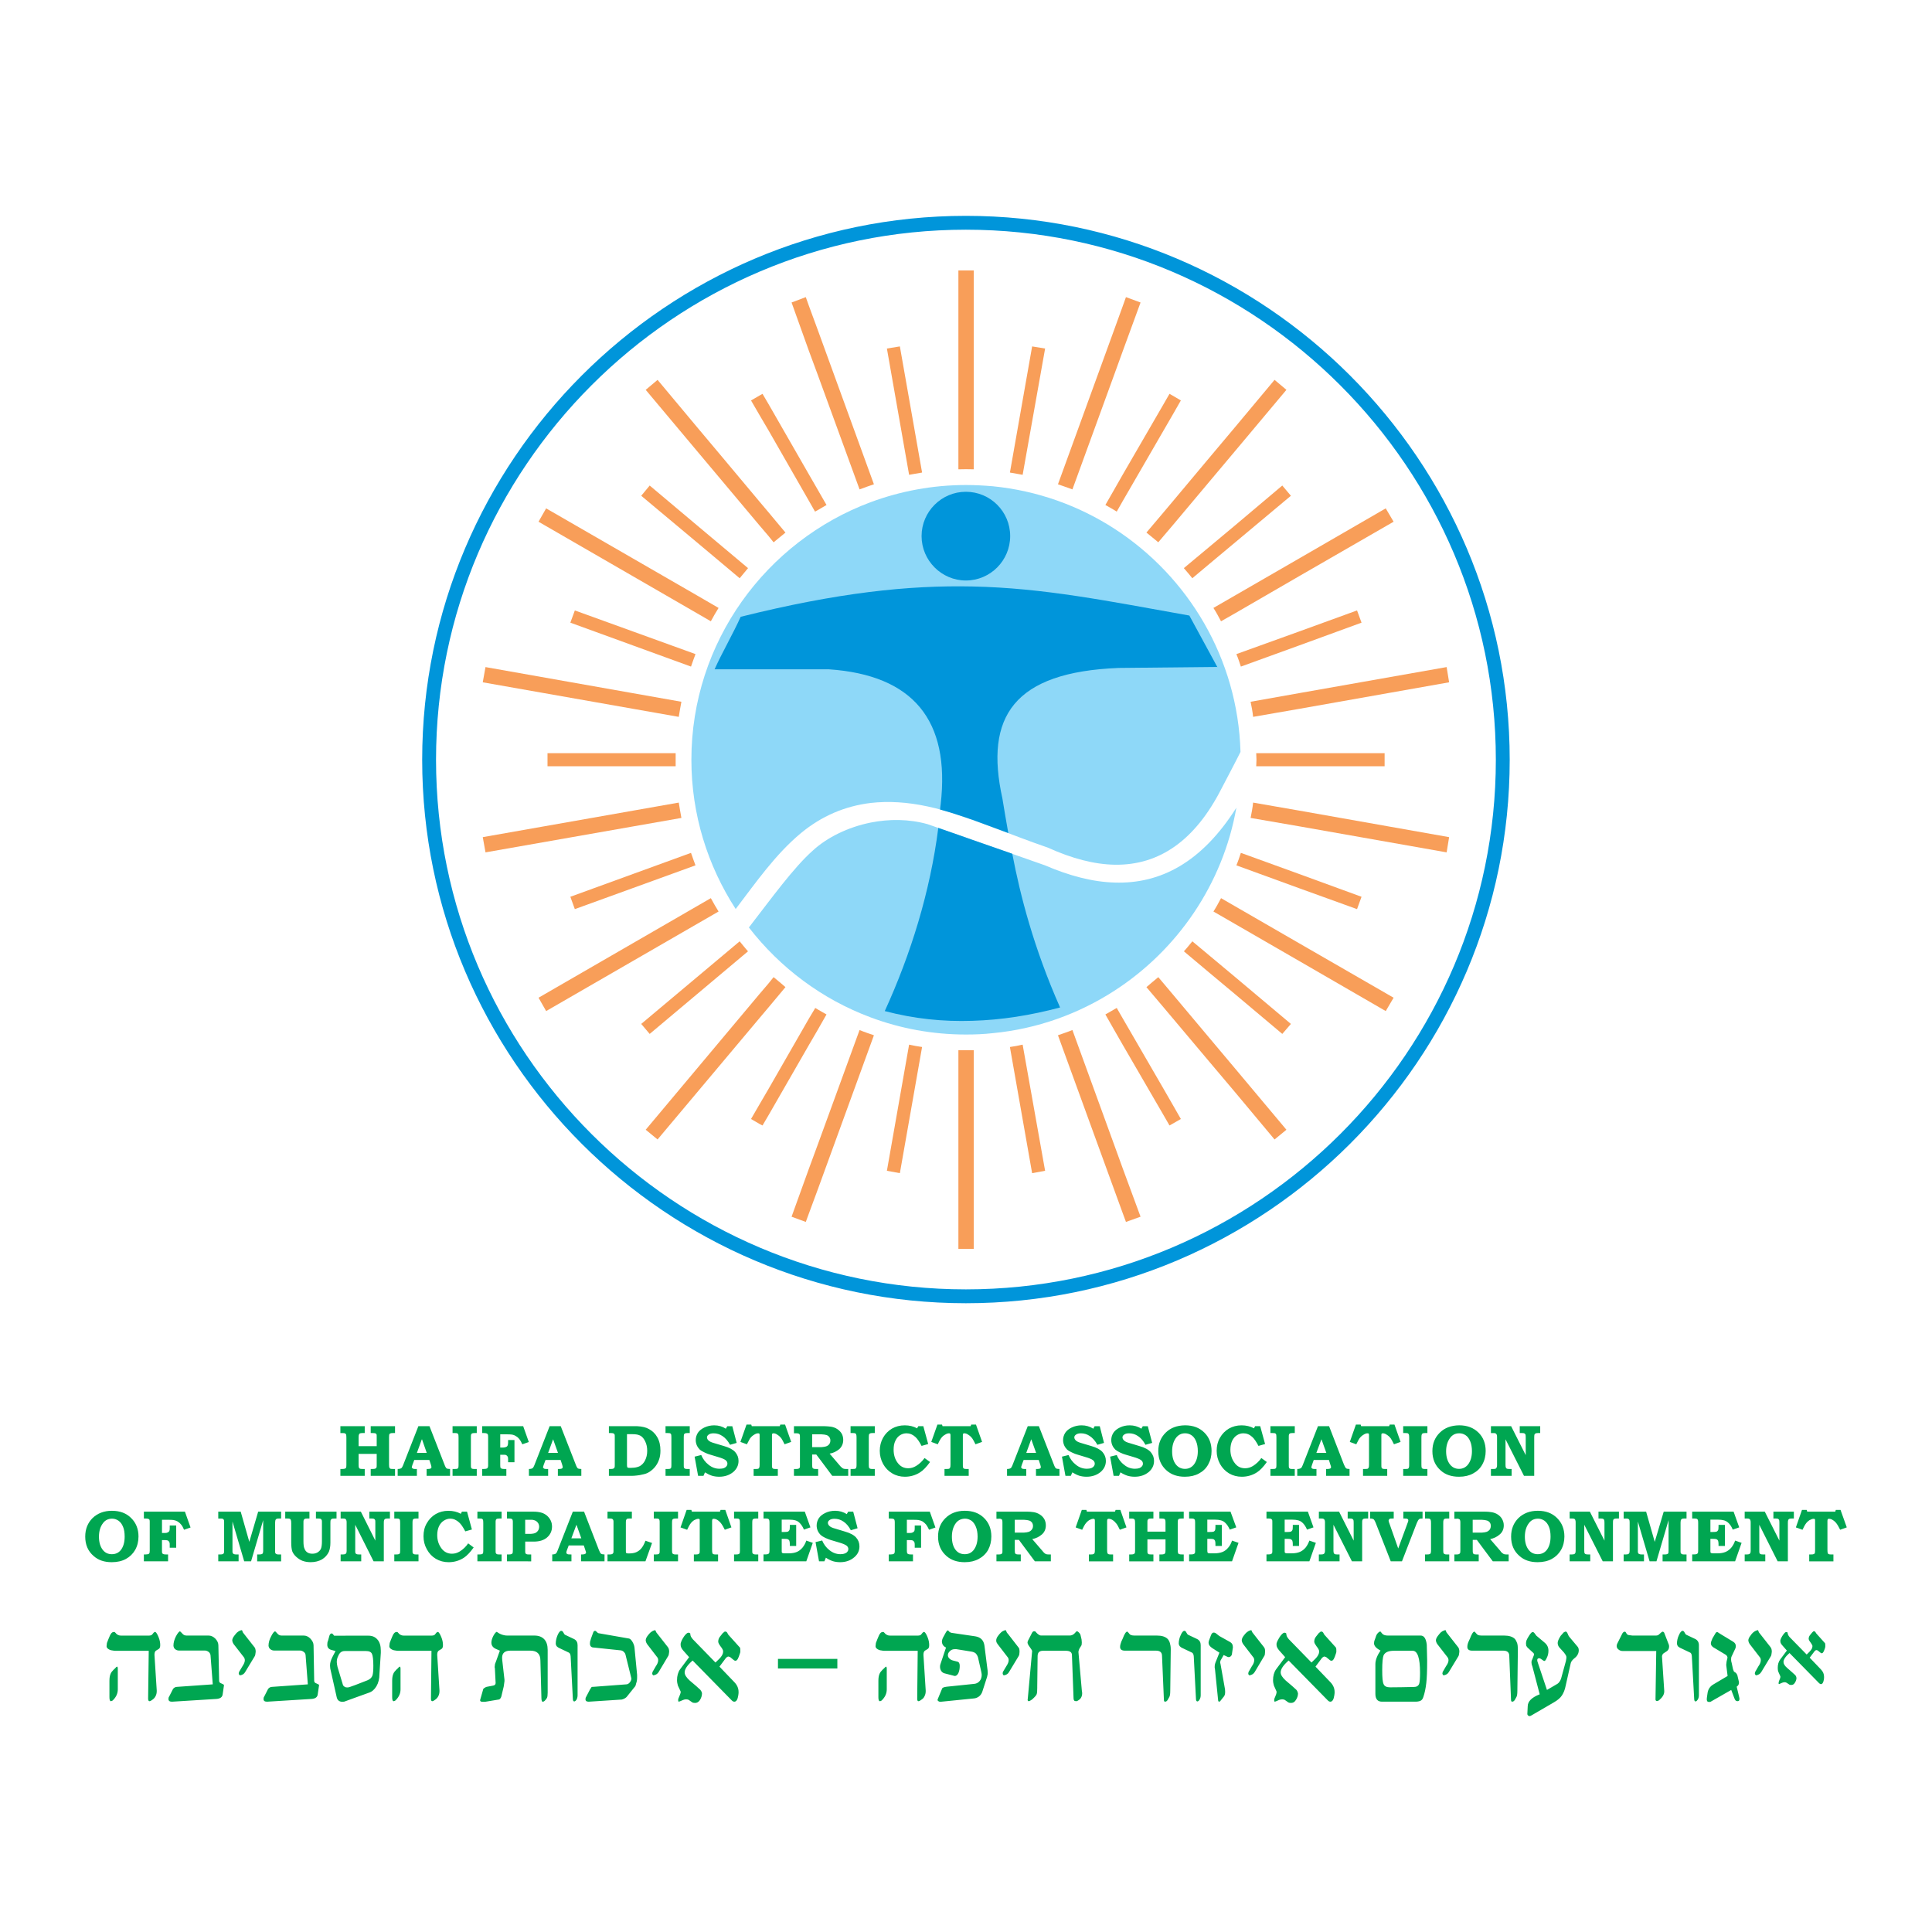 <?xml version="1.0" encoding="utf-8"?>
<!-- Generator: Adobe Illustrator 13.0.0, SVG Export Plug-In . SVG Version: 6.00 Build 14948)  -->
<!DOCTYPE svg PUBLIC "-//W3C//DTD SVG 1.0//EN" "http://www.w3.org/TR/2001/REC-SVG-20010904/DTD/svg10.dtd">
<svg version="1.0" id="Layer_1" xmlns="http://www.w3.org/2000/svg" xmlns:xlink="http://www.w3.org/1999/xlink" x="0px" y="0px"
	 width="192.756px" height="192.756px" viewBox="0 0 192.756 192.756" enable-background="new 0 0 192.756 192.756"
	 xml:space="preserve">
<g>
	<polygon fill-rule="evenodd" clip-rule="evenodd" fill="#FFFFFF" points="0,0 192.756,0 192.756,192.756 0,192.756 0,0 	"/>
	<path fill-rule="evenodd" clip-rule="evenodd" fill="#8ED8F8" d="M86.879,82.065c-2.29,0.461-4.369,1.494-5.776,2.789
		c-1.917,1.693-4.17,4.817-6.386,7.681c3.112,4.021,7.307,7.17,12.162,8.975c2.963,1.108,6.163,1.705,9.499,1.705
		c0.909,0,1.793-0.037,2.677-0.137c4.432-0.423,8.577-1.93,12.149-4.244c6.274-4.059,10.806-10.631,12.149-18.25
		c-3.448,5.453-7.568,7.619-12.149,7.469c-2.216-0.062-4.544-0.685-6.946-1.718c-1.755-0.61-3.461-1.22-5.203-1.83
		c-2.191-0.759-4.345-1.531-6.511-2.278C90.677,81.704,88.709,81.704,86.879,82.065L86.879,82.065z M111.204,52.762
		c7.345,4.755,12.299,12.946,12.561,22.258c-0.622,1.245-1.27,2.452-1.904,3.672c-2.614,5.129-6.175,7.656-10.656,7.581
		c-2.029-0.037-4.245-0.61-6.66-1.706c-1.78-0.61-3.647-1.332-5.489-2.029c-2.328-0.859-4.557-1.668-6.511-2.079
		c-2.017-0.436-3.909-0.548-5.665-0.349c-2.589,0.312-4.904,1.307-6.958,3c-2.552,2.116-4.481,4.904-6.523,7.581
		c-2.789-4.308-4.419-9.411-4.419-14.889c0-11.751,7.469-21.822,17.9-25.706c2.963-1.096,6.163-1.706,9.499-1.706
		c0.909,0,1.793,0.05,2.677,0.125C103.486,48.952,107.632,50.446,111.204,52.762L111.204,52.762z"/>
	<path fill="#0095DA" d="M96.365,128.641L96.365,128.641c14.557,0,27.776-5.929,37.356-15.498
		c9.578-9.567,15.519-22.776,15.519-37.338v-0.001l0,0c0-14.561-5.941-27.782-15.521-37.364S110.92,22.917,96.366,22.917h-0.001l0,0
		c-14.556,0-27.771,5.94-37.347,15.521c-9.577,9.582-15.515,22.804-15.515,37.366v0v0c0,14.562,5.938,27.771,15.513,37.338
		C68.593,122.712,81.809,128.641,96.365,128.641L96.365,128.641L96.365,128.641z M96.366,130.024L96.366,130.024L96.366,130.024
		c-14.935-0.001-28.495-6.084-38.322-15.903c-9.829-9.821-15.923-23.376-15.923-38.317v0v0c0-14.94,6.093-28.507,15.92-38.338
		c9.828-9.833,23.39-15.931,38.324-15.931l0,0h0.001c14.936,0,28.5,6.097,38.33,15.928c9.83,9.832,15.927,23.399,15.927,38.342l0,0
		v0.001c0,14.94-6.098,28.495-15.93,38.315C124.863,123.94,111.3,130.024,96.366,130.024L96.366,130.024z"/>
	<path fill-rule="evenodd" clip-rule="evenodd" fill="#00A651" d="M168.828,150.818h4.133l0.561,1.568l-0.647,0.225
		c-0.1-0.249-0.224-0.461-0.373-0.61c-0.149-0.162-0.312-0.262-0.486-0.312c-0.174-0.049-0.386-0.074-0.609-0.074h-0.76v1.232h0.249
		c0.187,0,0.312-0.013,0.374-0.037c0.062-0.038,0.111-0.075,0.137-0.137c0.037-0.051,0.05-0.175,0.05-0.35v-0.187h0.635v2.104
		h-0.635v-0.212c0-0.149-0.025-0.249-0.05-0.323c-0.038-0.062-0.087-0.112-0.149-0.138c-0.05-0.024-0.187-0.037-0.386-0.037h-0.225
		v1.146c0,0.111,0,0.187,0.013,0.212c0.013,0.037,0.037,0.049,0.075,0.062c0.037,0.013,0.099,0.025,0.224,0.025h0.41
		c0.312,0,0.573-0.05,0.785-0.137c0.211-0.088,0.397-0.225,0.572-0.424c0.162-0.199,0.299-0.436,0.386-0.709l0.647,0.224
		l-0.647,1.843h-4.282v-0.686h0.125c0.161,0,0.273-0.012,0.323-0.037c0.062-0.024,0.1-0.062,0.125-0.124
		c0.012-0.037,0.024-0.138,0.024-0.299v-2.701c0-0.149-0.013-0.249-0.037-0.286c-0.013-0.051-0.05-0.075-0.088-0.101
		c-0.049-0.024-0.137-0.037-0.261-0.037h-0.212V150.818L168.828,150.818z M174.069,150.818h2.004l1.457,2.889v-1.769
		c0-0.149-0.013-0.249-0.025-0.286c-0.024-0.05-0.062-0.087-0.1-0.112c-0.037-0.024-0.112-0.037-0.236-0.037h-0.236v-0.685h2.041
		v0.685h-0.224c-0.112,0-0.199,0.013-0.236,0.037c-0.051,0.025-0.088,0.062-0.1,0.112c-0.025,0.037-0.038,0.137-0.038,0.286v3.835
		h-1.021l-1.83-3.647v2.552c0,0.149,0,0.236,0.025,0.273c0.012,0.05,0.05,0.075,0.087,0.1c0.05,0.025,0.124,0.037,0.249,0.037h0.236
		v0.686h-2.054v-0.686h0.212c0.111,0,0.198-0.012,0.236-0.037c0.05-0.012,0.074-0.05,0.111-0.1c0.025-0.05,0.038-0.124,0.038-0.224
		v-2.839c0-0.111-0.013-0.187-0.038-0.236c-0.024-0.062-0.062-0.087-0.1-0.112c-0.037-0.024-0.111-0.037-0.199-0.037h-0.261V150.818
		L174.069,150.818z M179.783,150.645h0.473l0.05,0.174h2.801l0.05-0.174h0.474l0.622,1.742l-0.66,0.236
		c-0.149-0.299-0.261-0.485-0.323-0.572c-0.124-0.174-0.262-0.312-0.436-0.41c-0.112-0.075-0.236-0.112-0.361-0.112
		c-0.05,0-0.1,0.012-0.112,0.05c-0.024,0.024-0.037,0.087-0.037,0.174v2.851c0,0.175,0.013,0.274,0.025,0.324
		c0.012,0.037,0.024,0.074,0.05,0.1c0.037,0.024,0.074,0.037,0.124,0.05c0.05,0.012,0.175,0.012,0.398,0.012v0.686h-2.415v-0.686
		h0.137c0.162,0,0.274-0.012,0.312-0.037c0.05-0.012,0.087-0.05,0.112-0.1c0.013-0.05,0.024-0.162,0.024-0.323v-2.913
		c0-0.074,0-0.125-0.024-0.149c-0.013-0.025-0.062-0.037-0.125-0.037c-0.112,0-0.249,0.05-0.411,0.137
		c-0.148,0.1-0.286,0.224-0.397,0.398c-0.05,0.062-0.149,0.249-0.299,0.56l-0.66-0.236L179.783,150.645L179.783,150.645z"/>
	<path fill-rule="evenodd" clip-rule="evenodd" fill="#0095DA" d="M96.365,57.916c2.44,0,4.42-1.992,4.42-4.432
		c0-2.44-1.979-4.419-4.42-4.419c-2.427,0-4.419,1.979-4.419,4.419C91.946,55.923,93.938,57.916,96.365,57.916L96.365,57.916z
		 M71.294,66.778c0.697-1.568,1.905-3.672,2.602-5.24c9.647-2.403,16.706-3.162,23.129-3.025c7.133,0.149,13.469,1.444,21.636,2.9
		l2.788,5.128l-9.834,0.1c-10.481,0.411-13.407,4.867-11.603,13.034c0.175,1.021,0.349,2.166,0.585,3.436
		c-1.195-0.448-2.415-0.896-3.572-1.32c-1.121-0.386-2.203-0.747-3.225-1.021c0-0.174,0.025-0.324,0.05-0.511
		c0.971-8.403-2.751-12.909-11.154-13.482C78.017,66.778,75.987,66.778,71.294,66.778L71.294,66.778z M97.025,101.846
		c-2.926,0.1-5.826-0.199-8.751-0.971c2.602-5.689,4.531-11.913,5.34-18.274c1.133,0.398,2.278,0.784,3.411,1.195
		c1.319,0.46,2.651,0.921,3.971,1.382c0.797,4.183,2.142,9.398,4.768,15.337C102.839,101.298,99.951,101.759,97.025,101.846
		L97.025,101.846z"/>
	<path fill-rule="evenodd" clip-rule="evenodd" fill="#F89E59" d="M54.489,100.875l-0.759-1.332l17.191-9.934
		c0.236,0.448,0.51,0.908,0.771,1.332L54.489,100.875L54.489,100.875z M129.604,94.103l9.436,5.44l-0.784,1.332l-8.651-5.004
		l-6.361-3.672l-2.179-1.257c0.273-0.424,0.522-0.884,0.759-1.332l1.42,0.821L129.604,94.103L129.604,94.103z M120.678,103.576
		l2.564,3.05l5.104,6.088l-1.183,0.971l-3.921-4.693l-2.564-3.037l-3.71-4.406l-0.859-1.021l-1.729-2.041
		c0.397-0.336,0.784-0.673,1.183-0.996l0.547,0.647l0.859,1.021L120.678,103.576L120.678,103.576z M120.678,95.348l2.564,2.141
		l5.552,4.668l-0.859,0.996l-4.692-3.946l-2.564-2.141l-2.564-2.154c0.299-0.312,0.572-0.672,0.847-0.997L120.678,95.348
		L120.678,95.348z M120.678,54.542l2.564-2.142l4.692-3.958l0.859,1.021l-5.552,4.643l-2.564,2.141l-1.718,1.444
		c-0.274-0.336-0.548-0.672-0.847-1.008L120.678,54.542L120.678,54.542z M120.678,45.641l2.564-3.05l3.921-4.693l1.183,0.996
		l-5.104,6.087l-2.564,3.05l-3.71,4.419l-0.859,1.008l-0.547,0.647c-0.398-0.323-0.785-0.66-1.183-0.971l1.729-2.042l0.859-1.021
		L120.678,45.641L120.678,45.641z M129.604,87.194l6.236,2.278l-0.448,1.232l-5.788-2.091l-6.25-2.278
		c0.175-0.411,0.312-0.834,0.448-1.245L129.604,87.194L129.604,87.194z M129.604,80.871l14.975,2.651l-0.248,1.519l-14.727-2.602
		l-4.831-0.834c0.101-0.511,0.199-1.021,0.25-1.531L129.604,80.871L129.604,80.871z M129.604,75.144h8.539v1.307h-8.539h-4.271
		c0-0.212,0.025-0.423,0.025-0.647c0-0.211-0.025-0.448-0.025-0.66H129.604L129.604,75.144z M129.604,69.156l14.727-2.602
		l0.248,1.519l-14.975,2.652l-4.581,0.796c-0.051-0.51-0.149-1.021-0.25-1.506L129.604,69.156L129.604,69.156z M129.604,63.007
		l5.788-2.104l0.448,1.22l-6.236,2.278l-5.802,2.104c-0.137-0.411-0.273-0.834-0.448-1.245L129.604,63.007L129.604,63.007z
		 M129.604,55.724l8.651-5.004l0.784,1.332l-9.436,5.44l-6.361,3.685l-1.42,0.809c-0.236-0.448-0.485-0.909-0.759-1.332l2.179-1.257
		L129.604,55.724L129.604,55.724z M116.968,110.162l0.847,1.48l-0.847,0.486l-0.286,0.161l-0.573-0.995l-4.083-7.034l-0.871-1.519
		l-0.871-1.531c0.286-0.161,0.585-0.323,0.871-0.498c0.087-0.049,0.175-0.1,0.262-0.149l0.609,1.059l4.083,7.046L116.968,110.162
		L116.968,110.162z M116.968,39.454l0.847,0.498l-0.847,1.481l-0.859,1.481l-4.083,7.058l-0.609,1.071
		c-0.087-0.05-0.175-0.1-0.262-0.162c-0.286-0.174-0.585-0.336-0.871-0.498l0.871-1.519l0.871-1.531l4.083-7.046l0.573-0.996
		L116.968,39.454L116.968,39.454z M111.154,114.195l0.871,2.402l1.768,4.793l-1.456,0.522l-0.312-0.847l-0.871-2.39l-5.602-15.387
		c0.485-0.174,0.958-0.323,1.443-0.522L111.154,114.195L111.154,114.195z M111.154,32.918l0.871-2.402l0.312-0.872l1.456,0.536
		l-1.768,4.83l-0.871,2.402l-4.158,11.415c-0.485-0.174-0.958-0.348-1.443-0.51L111.154,32.918L111.154,32.918z M81.589,114.195
		l4.17-11.428c0.473,0.199,0.934,0.349,1.432,0.522l-5.602,15.387l-0.884,2.39l-0.311,0.847l-1.419-0.522l1.73-4.793L81.589,114.195
		L81.589,114.195z M81.589,100.713c0.287,0.162,0.573,0.337,0.872,0.498l-0.872,1.531l-0.884,1.519l-4.045,7.034l-0.585,0.995
		l-0.287-0.149l-0.859-0.498l0.859-1.48l0.872-1.494l4.045-7.046l0.635-1.059C81.415,100.613,81.502,100.664,81.589,100.713
		L81.589,100.713z M81.589,48.865l0.872,1.519c-0.287,0.162-0.585,0.336-0.872,0.511c-0.087,0.05-0.187,0.1-0.273,0.149l-0.61-1.071
		l-4.045-7.058l-0.872-1.481l-0.859-1.481l0.859-0.498l0.287-0.162l0.585,0.996l4.045,7.046L81.589,48.865L81.589,48.865z
		 M81.589,32.918l5.602,15.399c-0.498,0.162-0.958,0.336-1.432,0.51L81.589,37.4l-0.884-2.39l-1.73-4.83l1.419-0.536l0.311,0.872
		L81.589,32.918L81.589,32.918z M88.486,34.773l1.294-0.211l2.216,12.585c-0.423,0.075-0.859,0.149-1.295,0.224L88.486,34.773
		L88.486,34.773z M95.619,46.824V26.98h1.531v19.843c-0.261,0-0.511-0.012-0.772-0.012C96.129,46.812,95.867,46.824,95.619,46.824
		L95.619,46.824z M100.76,47.147l2.216-12.585l1.295,0.211l-2.241,12.598C101.619,47.297,101.183,47.222,100.76,47.147
		L100.76,47.147z M102.029,104.224l2.241,12.586l-1.295,0.236l-2.216-12.586C101.183,104.398,101.619,104.323,102.029,104.224
		L102.029,104.224z M97.15,104.784v19.817h-1.531v-19.817c0.249,0,0.51,0,0.759,0C96.639,104.784,96.889,104.784,97.15,104.784
		L97.15,104.784z M91.996,104.46l-2.216,12.586l-1.294-0.236l2.215-12.586C91.137,104.323,91.573,104.398,91.996,104.46
		L91.996,104.46z M75.788,99.157l0.872-1.021l0.522-0.647c0.399,0.323,0.797,0.66,1.183,0.996l-1.705,2.041l-0.872,1.033
		l-10.183,12.125l-1.183-0.971L75.788,99.157L75.788,99.157z M75.788,50.061l0.872,1.033l1.705,2.042
		c-0.386,0.311-0.784,0.647-1.183,0.971l-0.522-0.647l-0.872-1.021l-3.709-4.419l-2.552-3.038l-5.104-6.087l1.183-0.996l3.921,4.693
		l2.552,3.038L75.788,50.061L75.788,50.061z M73.796,93.916c0.274,0.324,0.547,0.685,0.834,0.997l-9.81,8.241l-0.846-0.996
		L73.796,93.916L73.796,93.916z M72.079,54.542l2.552,2.141c-0.287,0.336-0.56,0.672-0.834,1.008l-1.718-1.444l-2.552-2.141
		l-5.552-4.643l0.846-1.021l4.706,3.958L72.079,54.542L72.079,54.542z M69.526,59.397l2.166,1.257
		c-0.261,0.423-0.535,0.884-0.771,1.332l-1.395-0.809l-15.797-9.125l0.759-1.332L69.526,59.397L69.526,59.397z M68.941,85.09
		c0.137,0.411,0.299,0.834,0.448,1.245l-12.038,4.369l-0.448-1.232L68.941,85.09L68.941,85.09z M67.721,80.074
		c0.087,0.51,0.162,1.021,0.262,1.531l-19.544,3.436l-0.273-1.519L67.721,80.074L67.721,80.074z M67.41,75.144
		c0,0.211,0,0.448,0,0.66c0,0.224,0,0.436,0,0.647H54.625v-1.307H67.41L67.41,75.144z M67.983,70.016
		c-0.1,0.485-0.174,0.996-0.262,1.506l-19.556-3.448l0.273-1.519L67.983,70.016L67.983,70.016z M69.39,65.26
		c-0.149,0.411-0.312,0.834-0.448,1.245l-12.038-4.382l0.448-1.22L69.39,65.26L69.39,65.26z"/>
	<path fill-rule="evenodd" clip-rule="evenodd" fill="#00A651" d="M11.155,151.516c-0.361,0.013-0.647,0.149-0.859,0.423
		c-0.286,0.361-0.423,0.822-0.423,1.382c0,0.561,0.137,1.009,0.398,1.332c0.224,0.274,0.523,0.411,0.884,0.411
		c0.374,0,0.672-0.137,0.896-0.411c0.261-0.336,0.386-0.784,0.386-1.344c0-0.387-0.049-0.723-0.162-0.984
		c-0.112-0.273-0.262-0.473-0.46-0.609c-0.187-0.125-0.398-0.199-0.623-0.199C11.181,151.516,11.168,151.516,11.155,151.516
		L11.155,151.516z M145.574,146.549c0.361,0,0.66-0.149,0.884-0.424c0.262-0.336,0.398-0.784,0.398-1.344
		c0-0.386-0.062-0.723-0.174-0.983c-0.112-0.274-0.262-0.474-0.448-0.598c-0.199-0.137-0.411-0.199-0.635-0.199
		c-0.013,0-0.013,0-0.025,0c-0.36,0-0.659,0.149-0.871,0.423c-0.274,0.349-0.424,0.81-0.424,1.369c0,0.561,0.138,1.009,0.398,1.332
		c0.225,0.274,0.523,0.424,0.884,0.424C145.574,146.549,145.574,146.549,145.574,146.549L145.574,146.549z M145.574,142.204h0.013
		c0.784,0,1.419,0.236,1.917,0.722c0.485,0.474,0.722,1.096,0.722,1.843c0,0.498-0.111,0.946-0.336,1.345
		c-0.212,0.386-0.522,0.685-0.921,0.896c-0.386,0.212-0.847,0.324-1.395,0.324c-0.013,0-0.013,0-0.024,0
		c-0.723,0-1.332-0.199-1.793-0.61c-0.561-0.485-0.847-1.133-0.847-1.941c0-0.76,0.249-1.369,0.747-1.855
		C144.143,142.453,144.777,142.217,145.574,142.204L145.574,142.204z M148.749,142.291h2.017l1.456,2.889v-1.768
		c0-0.149-0.013-0.25-0.024-0.287c-0.025-0.05-0.062-0.087-0.1-0.111c-0.038-0.025-0.112-0.038-0.236-0.038h-0.237v-0.685h2.042
		v0.685h-0.225c-0.111,0-0.199,0.013-0.236,0.038c-0.05,0.024-0.087,0.062-0.111,0.111c-0.013,0.037-0.025,0.138-0.025,0.287v3.834
		h-1.021l-1.843-3.647v2.552c0,0.149,0.013,0.236,0.038,0.273c0.012,0.05,0.049,0.075,0.087,0.1c0.05,0.025,0.124,0.038,0.249,0.038
		h0.236v0.685h-2.066v-0.685h0.224c0.112,0,0.199-0.013,0.236-0.025c0.05-0.024,0.075-0.062,0.1-0.112
		c0.038-0.049,0.051-0.124,0.051-0.224v-2.838c0-0.112-0.013-0.188-0.038-0.237c-0.024-0.05-0.062-0.087-0.1-0.111
		c-0.037-0.025-0.112-0.038-0.199-0.038h-0.273V142.291L148.749,142.291z M131.831,144.955h0.498l-0.485-1.356l-0.013,0.024
		l-0.498,1.332H131.831L131.831,144.955z M131.831,142.291h0.772l1.48,3.822c0.088,0.211,0.162,0.336,0.225,0.386
		c0.062,0.037,0.175,0.062,0.336,0.062v0.685h-2.34v-0.685h0.148c0.125,0,0.212-0.025,0.274-0.05
		c0.05-0.038,0.075-0.088,0.075-0.137c0-0.038-0.025-0.125-0.075-0.262l-0.137-0.448h-0.76h-0.759l-0.175,0.498
		c-0.037,0.111-0.062,0.187-0.062,0.212c0,0.037,0.013,0.074,0.038,0.099c0.024,0.038,0.074,0.062,0.137,0.075
		c0.037,0.013,0.149,0.013,0.336,0.013v0.685h-1.917v-0.685c0.124,0,0.212-0.013,0.262-0.038c0.062-0.012,0.111-0.05,0.149-0.087
		c0.037-0.05,0.074-0.124,0.124-0.236l1.531-3.909H131.831L131.831,142.291z M135.279,142.129h0.474l0.05,0.162h2.788l0.062-0.162
		h0.473l0.61,1.731l-0.66,0.236c-0.149-0.299-0.249-0.486-0.311-0.573c-0.125-0.174-0.274-0.299-0.437-0.398
		c-0.124-0.087-0.249-0.124-0.36-0.124c-0.062,0-0.1,0.013-0.125,0.05c-0.024,0.024-0.024,0.087-0.024,0.187v2.839
		c0,0.174,0,0.286,0.013,0.323c0.012,0.037,0.037,0.074,0.062,0.1c0.025,0.024,0.062,0.037,0.112,0.05s0.187,0.013,0.398,0.013
		v0.685h-2.415v-0.685h0.149c0.161,0,0.262-0.013,0.311-0.025c0.038-0.024,0.075-0.062,0.101-0.112
		c0.024-0.049,0.037-0.161,0.037-0.311V143.2c0-0.087-0.013-0.137-0.025-0.162c-0.024-0.024-0.062-0.037-0.124-0.037
		c-0.125,0-0.262,0.05-0.411,0.149c-0.149,0.087-0.286,0.212-0.411,0.386c-0.037,0.062-0.149,0.249-0.299,0.561l-0.646-0.236
		L135.279,142.129L135.279,142.129z M139.997,142.291h2.415v0.685h-0.224c-0.125,0-0.212,0.013-0.249,0.038
		c-0.037,0.024-0.075,0.05-0.087,0.1c-0.025,0.049-0.037,0.149-0.037,0.286v2.738c0,0.149,0.012,0.249,0.024,0.286
		c0.024,0.05,0.05,0.075,0.087,0.1c0.05,0.025,0.125,0.038,0.225,0.038h0.261v0.685h-2.415v-0.685h0.199
		c0.138,0,0.225-0.013,0.274-0.025c0.037-0.024,0.074-0.062,0.087-0.1c0.024-0.05,0.037-0.137,0.037-0.262v-2.751
		c0-0.161-0.013-0.262-0.037-0.311c-0.013-0.05-0.05-0.088-0.1-0.112c-0.024-0.013-0.112-0.025-0.236-0.025h-0.225V142.291
		L139.997,142.291z M118.225,146.549c0.374,0,0.66-0.149,0.885-0.424c0.261-0.336,0.397-0.784,0.397-1.344
		c0-0.386-0.062-0.723-0.174-0.983c-0.112-0.274-0.262-0.474-0.448-0.598c-0.199-0.137-0.411-0.199-0.635-0.199c0,0-0.013,0-0.025,0
		c-0.36,0-0.646,0.149-0.871,0.423c-0.273,0.349-0.411,0.81-0.411,1.369c0,0.561,0.125,1.009,0.387,1.332
		C117.553,146.399,117.852,146.549,118.225,146.549L118.225,146.549z M118.225,142.204h0.013c0.784,0,1.432,0.236,1.917,0.722
		c0.485,0.474,0.723,1.096,0.723,1.843c0,0.498-0.112,0.946-0.337,1.345c-0.211,0.386-0.522,0.685-0.921,0.896
		c-0.386,0.212-0.847,0.324-1.395,0.324c-0.012,0-0.012,0-0.024,0c-0.722,0-1.319-0.199-1.793-0.61
		c-0.56-0.485-0.846-1.133-0.846-1.941c0-0.76,0.248-1.369,0.746-1.855C116.794,142.453,117.429,142.217,118.225,142.204
		L118.225,142.204z M125.221,142.291h0.511l0.485,1.78l-0.659,0.187c-0.225-0.423-0.424-0.722-0.623-0.896
		c-0.273-0.249-0.56-0.361-0.884-0.361c-0.224,0-0.436,0.062-0.635,0.187s-0.361,0.312-0.485,0.561
		c-0.112,0.249-0.175,0.548-0.175,0.884c0,0.498,0.138,0.946,0.411,1.307c0.262,0.374,0.61,0.548,1.059,0.548
		c0.273,0,0.535-0.074,0.797-0.236c0.311-0.199,0.597-0.461,0.821-0.784l0.548,0.398c-0.349,0.498-0.685,0.834-0.972,1.021
		c-0.46,0.299-0.971,0.448-1.531,0.448c-0.46,0-0.884-0.112-1.27-0.336c-0.373-0.225-0.672-0.535-0.896-0.934
		c-0.224-0.411-0.336-0.847-0.336-1.319c0-0.474,0.1-0.909,0.324-1.295c0.224-0.398,0.522-0.697,0.896-0.921
		c0.373-0.212,0.796-0.324,1.257-0.324c0.473,0,0.884,0.1,1.245,0.299L125.221,142.291L125.221,142.291z M126.752,142.291h2.428
		v0.685h-0.224c-0.125,0-0.212,0.013-0.262,0.038c-0.037,0.024-0.062,0.05-0.087,0.1c-0.025,0.049-0.025,0.149-0.025,0.286v2.738
		c0,0.149,0,0.249,0.025,0.286c0.012,0.05,0.037,0.075,0.074,0.1c0.05,0.025,0.125,0.038,0.225,0.038h0.273v0.685h-2.428v-0.685
		h0.199c0.138,0,0.236-0.013,0.274-0.025c0.05-0.024,0.074-0.062,0.1-0.1c0.013-0.05,0.024-0.137,0.024-0.262v-2.751
		c0-0.161-0.012-0.262-0.024-0.311c-0.025-0.05-0.062-0.088-0.1-0.112c-0.038-0.013-0.125-0.025-0.249-0.025h-0.225V142.291
		L126.752,142.291z M102.876,144.955h0.498l-0.485-1.356l-0.013,0.024l-0.485,1.332H102.876L102.876,144.955z M102.876,142.291
		h0.772l1.493,3.822c0.075,0.211,0.149,0.336,0.212,0.386c0.062,0.037,0.174,0.062,0.349,0.062v0.685h-2.341v-0.685h0.138
		c0.124,0,0.224-0.025,0.273-0.05c0.05-0.038,0.074-0.088,0.074-0.137c0-0.038-0.024-0.125-0.062-0.262l-0.149-0.448h-0.76h-0.747
		l-0.187,0.498c-0.037,0.111-0.062,0.187-0.062,0.212c0,0.037,0.013,0.074,0.05,0.099c0.025,0.038,0.062,0.062,0.125,0.075
		c0.05,0.013,0.161,0.013,0.336,0.013v0.685h-1.917v-0.685c0.124,0,0.212-0.013,0.273-0.038c0.05-0.012,0.1-0.05,0.137-0.087
		c0.038-0.05,0.075-0.124,0.125-0.236l1.531-3.909H102.876L102.876,142.291z M109.723,142.291l0.424,1.668l-0.66,0.188
		c-0.224-0.398-0.474-0.686-0.76-0.872c-0.273-0.187-0.572-0.273-0.884-0.273c-0.199,0-0.36,0.037-0.485,0.124
		c-0.112,0.075-0.174,0.175-0.174,0.274c0,0.112,0.049,0.224,0.161,0.323c0.1,0.1,0.299,0.187,0.573,0.262l0.958,0.286
		c0.523,0.149,0.896,0.349,1.121,0.598c0.224,0.262,0.336,0.548,0.336,0.884c0,0.436-0.175,0.797-0.511,1.096
		c-0.386,0.323-0.858,0.485-1.419,0.485c-0.262,0-0.511-0.037-0.723-0.1c-0.224-0.075-0.448-0.187-0.696-0.336l-0.149,0.349H106.3
		l-0.349-1.917l0.659-0.162c0.162,0.386,0.411,0.722,0.734,0.971c0.336,0.274,0.697,0.398,1.096,0.398
		c0.175,0,0.324-0.024,0.436-0.062c0.112-0.05,0.212-0.111,0.262-0.199c0.062-0.074,0.087-0.161,0.087-0.236
		c0-0.149-0.062-0.273-0.199-0.373s-0.386-0.199-0.734-0.299l-0.821-0.249c-0.125-0.025-0.299-0.1-0.511-0.199
		c-0.224-0.1-0.386-0.199-0.498-0.299c-0.112-0.112-0.211-0.249-0.286-0.411c-0.074-0.174-0.112-0.348-0.112-0.535
		c0-0.261,0.075-0.498,0.212-0.722c0.149-0.225,0.373-0.398,0.66-0.535c0.298-0.138,0.622-0.212,0.971-0.212
		c0.436,0,0.821,0.112,1.17,0.336l0.137-0.249H109.723L109.723,142.291z M114.516,142.291l0.436,1.668l-0.672,0.188
		c-0.212-0.398-0.461-0.686-0.747-0.872c-0.274-0.187-0.573-0.273-0.884-0.273c-0.212,0-0.374,0.037-0.485,0.124
		c-0.112,0.075-0.175,0.175-0.175,0.274c0,0.112,0.05,0.224,0.162,0.323c0.1,0.1,0.286,0.187,0.572,0.262l0.946,0.286
		c0.535,0.149,0.909,0.349,1.133,0.598c0.225,0.262,0.336,0.548,0.336,0.884c0,0.436-0.174,0.797-0.511,1.096
		c-0.386,0.323-0.858,0.485-1.419,0.485c-0.261,0-0.51-0.037-0.722-0.1c-0.225-0.075-0.461-0.187-0.697-0.336l-0.149,0.349h-0.535
		l-0.349-1.917l0.66-0.162c0.161,0.386,0.398,0.722,0.734,0.971c0.323,0.274,0.697,0.398,1.083,0.398
		c0.174,0,0.323-0.024,0.448-0.062c0.111-0.05,0.199-0.111,0.261-0.199c0.062-0.074,0.088-0.161,0.088-0.236
		c0-0.149-0.062-0.273-0.199-0.373c-0.149-0.1-0.387-0.199-0.734-0.299l-0.835-0.249c-0.124-0.025-0.286-0.1-0.51-0.199
		c-0.212-0.1-0.374-0.199-0.485-0.299c-0.112-0.112-0.212-0.249-0.286-0.411c-0.075-0.174-0.112-0.348-0.112-0.535
		c0-0.261,0.074-0.498,0.211-0.722c0.149-0.225,0.374-0.398,0.66-0.535c0.286-0.138,0.61-0.212,0.971-0.212
		c0.424,0,0.822,0.112,1.158,0.336l0.149-0.249H114.516L114.516,142.291z M81.938,144.383c0.199-0.013,0.361-0.038,0.473-0.075
		c0.149-0.05,0.249-0.124,0.324-0.224s0.112-0.224,0.112-0.373c0-0.125-0.038-0.237-0.1-0.324c-0.075-0.1-0.162-0.174-0.286-0.212
		c-0.112-0.037-0.287-0.062-0.523-0.074c-0.025,0-0.062,0-0.087,0h-0.822v1.282h0.734C81.826,144.383,81.888,144.383,81.938,144.383
		L81.938,144.383z M81.938,142.291h0.324c0.187,0,0.411,0.025,0.647,0.05c0.224,0.038,0.436,0.112,0.623,0.236
		c0.187,0.125,0.336,0.274,0.448,0.461c0.1,0.187,0.149,0.398,0.149,0.622c0,0.374-0.137,0.685-0.398,0.922
		c-0.274,0.224-0.585,0.386-0.959,0.448l1.021,1.195l0.037,0.049c0.075,0.075,0.137,0.138,0.187,0.175s0.112,0.074,0.162,0.087
		c0.049,0.013,0.137,0.025,0.224,0.025h0.224v0.685h-1.593l-1.096-1.469l-0.498-0.66h-0.411v0.983c0,0.174,0.013,0.274,0.025,0.323
		c0.025,0.05,0.05,0.075,0.1,0.1c0.038,0.025,0.125,0.038,0.249,0.038h0.224v0.685h-2.415v-0.685h0.224
		c0.112,0,0.199-0.013,0.249-0.038c0.05-0.024,0.087-0.062,0.112-0.111c0.013-0.025,0.013-0.112,0.013-0.262v-2.788
		c0-0.112-0.013-0.188-0.025-0.237c-0.025-0.05-0.05-0.074-0.087-0.087c-0.062-0.024-0.125-0.037-0.199-0.037h-0.1h-0.187v-0.71
		H81.938L81.938,142.291z M84.863,142.291h2.415v0.685h-0.225c-0.124,0-0.211,0.013-0.249,0.038c-0.038,0.024-0.075,0.05-0.1,0.1
		c-0.013,0.049-0.025,0.149-0.025,0.286v2.738c0,0.149,0.012,0.249,0.025,0.286c0.012,0.05,0.05,0.075,0.087,0.1
		c0.05,0.025,0.125,0.038,0.224,0.038h0.262v0.685h-2.415v-0.685h0.199c0.137,0,0.224-0.013,0.273-0.025
		c0.038-0.024,0.075-0.062,0.087-0.1c0.025-0.05,0.037-0.137,0.037-0.262v-2.751c0-0.161-0.012-0.262-0.037-0.311
		c-0.013-0.05-0.05-0.088-0.1-0.112c-0.038-0.013-0.112-0.025-0.236-0.025h-0.224V142.291L84.863,142.291z M91.623,142.291h0.498
		l0.485,1.78l-0.66,0.187c-0.224-0.423-0.423-0.722-0.623-0.896c-0.274-0.249-0.56-0.361-0.872-0.361
		c-0.236,0-0.448,0.062-0.647,0.187s-0.361,0.312-0.473,0.561c-0.125,0.249-0.174,0.548-0.174,0.884
		c0,0.498,0.125,0.946,0.398,1.307c0.274,0.374,0.623,0.548,1.058,0.548c0.274,0,0.535-0.074,0.797-0.236
		c0.323-0.199,0.598-0.461,0.834-0.784l0.547,0.398c-0.361,0.498-0.685,0.834-0.983,1.021c-0.461,0.299-0.971,0.448-1.531,0.448
		c-0.461,0-0.884-0.112-1.257-0.336c-0.386-0.225-0.685-0.535-0.909-0.934c-0.224-0.411-0.336-0.847-0.336-1.319
		c0-0.474,0.112-0.909,0.324-1.295c0.224-0.398,0.523-0.697,0.896-0.921c0.374-0.212,0.797-0.324,1.27-0.324
		c0.46,0,0.884,0.1,1.232,0.299L91.623,142.291L91.623,142.291z M93.527,142.129h0.46l0.05,0.162h2.801l0.062-0.162h0.473
		l0.61,1.731l-0.659,0.236c-0.149-0.299-0.249-0.486-0.312-0.573c-0.124-0.174-0.273-0.299-0.436-0.398
		c-0.125-0.087-0.249-0.124-0.374-0.124c-0.05,0-0.087,0.013-0.112,0.05c-0.025,0.024-0.025,0.087-0.025,0.187v2.839
		c0,0.174,0,0.286,0.012,0.323c0.013,0.037,0.038,0.074,0.062,0.1c0.024,0.024,0.062,0.037,0.112,0.05s0.187,0.013,0.398,0.013
		v0.685h-2.415v-0.685h0.149c0.162,0,0.261-0.013,0.311-0.025c0.038-0.024,0.075-0.062,0.1-0.112
		c0.025-0.049,0.037-0.161,0.037-0.311V143.2c0-0.087-0.012-0.137-0.037-0.162c-0.012-0.024-0.05-0.037-0.112-0.037
		c-0.124,0-0.261,0.05-0.411,0.149c-0.162,0.087-0.286,0.212-0.411,0.386c-0.05,0.062-0.149,0.249-0.299,0.561l-0.647-0.236
		L93.527,142.129L93.527,142.129z M63.564,146.375c0.099-0.025,0.187-0.062,0.273-0.101c0.211-0.124,0.398-0.311,0.523-0.572
		c0.137-0.273,0.212-0.585,0.212-0.946c0-0.36-0.062-0.672-0.199-0.946c-0.125-0.261-0.274-0.447-0.461-0.56
		c-0.1-0.05-0.211-0.1-0.348-0.125c-0.137-0.024-0.287-0.037-0.461-0.037h-0.548v3.075c0,0.111,0.013,0.174,0.025,0.199
		c0.013,0.037,0.038,0.062,0.075,0.074c0.037,0.013,0.124,0.013,0.273,0.013C63.165,146.449,63.39,146.424,63.564,146.375
		L63.564,146.375z M63.564,142.291c0.485,0.025,0.884,0.112,1.183,0.286c0.348,0.188,0.634,0.461,0.834,0.822
		c0.211,0.373,0.311,0.809,0.311,1.332c0,0.349-0.05,0.672-0.162,0.958c-0.099,0.274-0.261,0.536-0.46,0.76
		c-0.211,0.224-0.436,0.398-0.672,0.511c-0.187,0.087-0.436,0.149-0.772,0.211c-0.087,0.013-0.174,0.025-0.261,0.037
		c-0.212,0.025-0.386,0.038-0.536,0.038H60.75v-0.685h0.162c0.149,0,0.249-0.013,0.287-0.038c0.049-0.024,0.087-0.062,0.112-0.111
		s0.025-0.149,0.025-0.299v-2.714c0-0.149,0-0.249-0.025-0.286c-0.025-0.05-0.05-0.075-0.1-0.1c-0.05-0.025-0.149-0.038-0.299-0.038
		H60.75v-0.685h2.589C63.415,142.291,63.489,142.291,63.564,142.291L63.564,142.291z M66.402,142.291h2.415v0.685h-0.224
		c-0.125,0-0.211,0.013-0.249,0.038c-0.05,0.024-0.074,0.05-0.1,0.1c-0.012,0.049-0.025,0.149-0.025,0.286v2.738
		c0,0.149,0,0.249,0.025,0.286c0.013,0.05,0.038,0.075,0.087,0.1c0.05,0.025,0.125,0.038,0.224,0.038h0.261v0.685h-2.415v-0.685
		h0.187c0.149,0,0.236-0.013,0.273-0.025c0.05-0.024,0.075-0.062,0.1-0.1c0.012-0.05,0.024-0.137,0.024-0.262v-2.751
		c0-0.161-0.012-0.262-0.024-0.311c-0.025-0.05-0.05-0.088-0.1-0.112c-0.037-0.013-0.112-0.025-0.249-0.025h-0.212V142.291
		L66.402,142.291z M73.062,142.291l0.436,1.668l-0.66,0.188c-0.224-0.398-0.473-0.686-0.759-0.872
		c-0.274-0.187-0.573-0.273-0.884-0.273c-0.212,0-0.361,0.037-0.486,0.124c-0.112,0.075-0.174,0.175-0.174,0.274
		c0,0.112,0.05,0.224,0.162,0.323c0.1,0.1,0.299,0.187,0.572,0.262l0.959,0.286c0.522,0.149,0.896,0.349,1.12,0.598
		c0.224,0.262,0.336,0.548,0.336,0.884c0,0.436-0.175,0.797-0.511,1.096c-0.386,0.323-0.859,0.485-1.419,0.485
		c-0.261,0-0.511-0.037-0.722-0.1c-0.224-0.075-0.448-0.187-0.697-0.336l-0.149,0.349h-0.536l-0.348-1.917l0.659-0.162
		c0.162,0.386,0.411,0.722,0.735,0.971c0.336,0.274,0.697,0.398,1.083,0.398c0.187,0,0.336-0.024,0.448-0.062
		c0.112-0.05,0.199-0.111,0.261-0.199c0.062-0.074,0.087-0.161,0.087-0.236c0-0.149-0.062-0.273-0.199-0.373
		c-0.137-0.1-0.386-0.199-0.735-0.299l-0.821-0.249c-0.125-0.025-0.299-0.1-0.51-0.199c-0.225-0.1-0.386-0.199-0.498-0.299
		c-0.112-0.112-0.211-0.249-0.287-0.411c-0.074-0.174-0.112-0.348-0.112-0.535c0-0.261,0.075-0.498,0.211-0.722
		c0.149-0.225,0.374-0.398,0.66-0.535c0.298-0.138,0.622-0.212,0.971-0.212c0.436,0,0.822,0.112,1.158,0.336l0.149-0.249H73.062
		L73.062,142.291z M74.481,142.129h0.473l0.05,0.162h2.789l0.062-0.162h0.473l0.61,1.731l-0.66,0.236
		c-0.149-0.299-0.249-0.486-0.311-0.573c-0.125-0.174-0.274-0.299-0.436-0.398c-0.125-0.087-0.249-0.124-0.361-0.124
		c-0.062,0-0.1,0.013-0.125,0.05c-0.013,0.024-0.025,0.087-0.025,0.187v2.839c0,0.174,0,0.286,0.012,0.323
		c0.013,0.037,0.038,0.074,0.062,0.1c0.025,0.024,0.062,0.037,0.112,0.05c0.05,0.013,0.187,0.013,0.398,0.013v0.685H75.19v-0.685
		h0.149c0.162,0,0.262-0.013,0.312-0.025c0.049-0.024,0.074-0.062,0.1-0.112c0.025-0.049,0.037-0.161,0.037-0.311V143.2
		c0-0.087-0.012-0.137-0.025-0.162c-0.025-0.024-0.062-0.037-0.125-0.037c-0.124,0-0.262,0.05-0.411,0.149
		c-0.149,0.087-0.287,0.212-0.411,0.386c-0.037,0.062-0.137,0.249-0.298,0.561l-0.647-0.236L74.481,142.129L74.481,142.129z
		 M55.173,144.955h0.498l-0.486-1.356l-0.012,0.024l-0.485,1.332H55.173L55.173,144.955z M55.173,142.291h0.772l1.494,3.822
		c0.075,0.211,0.149,0.336,0.212,0.386c0.062,0.037,0.174,0.062,0.348,0.062v0.685h-2.34v-0.685h0.137
		c0.124,0,0.224-0.025,0.273-0.05c0.05-0.038,0.075-0.088,0.075-0.137c0-0.038-0.025-0.125-0.062-0.262l-0.149-0.448h-0.759h-0.747
		l-0.187,0.498c-0.038,0.111-0.062,0.187-0.062,0.212c0,0.037,0.013,0.074,0.05,0.099c0.025,0.038,0.062,0.062,0.124,0.075
		c0.05,0.013,0.162,0.013,0.336,0.013v0.685h-1.917v-0.685c0.125,0,0.211-0.013,0.274-0.038c0.05-0.012,0.099-0.05,0.137-0.087
		c0.038-0.05,0.075-0.124,0.125-0.236l1.531-3.909H55.173L55.173,142.291z M42.078,144.955h0.498l-0.473-1.356l-0.025,0.024
		l-0.485,1.332H42.078L42.078,144.955z M42.078,142.291h0.771l1.494,3.822c0.075,0.211,0.149,0.336,0.211,0.386
		c0.062,0.037,0.174,0.062,0.349,0.062v0.685h-2.34v-0.685H42.7c0.124,0,0.224-0.025,0.273-0.05c0.05-0.038,0.075-0.088,0.075-0.137
		c0-0.038-0.025-0.125-0.062-0.262l-0.149-0.448h-0.759h-0.747l-0.187,0.498c-0.038,0.111-0.062,0.187-0.062,0.212
		c0,0.037,0.025,0.074,0.05,0.099c0.025,0.038,0.075,0.062,0.137,0.075c0.037,0.013,0.149,0.013,0.324,0.013v0.685h-1.917v-0.685
		c0.125,0,0.211-0.013,0.273-0.038c0.05-0.012,0.1-0.05,0.137-0.087c0.037-0.05,0.074-0.124,0.125-0.236l1.531-3.909H42.078
		L42.078,142.291z M45.152,142.291h2.415v0.685h-0.212c-0.137,0-0.211,0.013-0.261,0.038c-0.037,0.024-0.062,0.05-0.087,0.1
		c-0.025,0.049-0.025,0.149-0.025,0.286v2.738c0,0.149,0,0.249,0.025,0.286c0.012,0.05,0.037,0.075,0.074,0.1
		c0.05,0.025,0.125,0.038,0.225,0.038h0.261v0.685h-2.415v-0.685h0.199c0.137,0,0.236-0.013,0.274-0.025
		c0.05-0.024,0.075-0.062,0.1-0.1c0.012-0.05,0.025-0.137,0.025-0.262v-2.751c0-0.161-0.013-0.262-0.025-0.311
		c-0.025-0.05-0.062-0.088-0.1-0.112c-0.038-0.013-0.125-0.025-0.249-0.025h-0.224V142.291L45.152,142.291z M48.103,142.291h4.096
		l0.56,1.581l-0.647,0.225c-0.099-0.225-0.199-0.398-0.299-0.523c-0.087-0.112-0.199-0.211-0.335-0.286
		c-0.125-0.087-0.262-0.137-0.424-0.162c-0.1-0.012-0.274-0.024-0.535-0.024h-0.61v1.319h0.311c0.112,0,0.212-0.024,0.274-0.062
		c0.075-0.024,0.125-0.074,0.149-0.137c0.025-0.05,0.05-0.149,0.05-0.286v-0.262h0.635v2.216h-0.635v-0.311
		c0-0.1-0.012-0.162-0.025-0.212c-0.025-0.05-0.05-0.1-0.1-0.137c-0.037-0.038-0.075-0.062-0.125-0.075s-0.137-0.013-0.261-0.013
		h-0.274v1.033c0,0.125,0.012,0.212,0.025,0.262c0.025,0.037,0.062,0.075,0.112,0.087c0.05,0.025,0.137,0.038,0.274,0.038h0.199
		v0.685h-2.415v-0.685h0.162c0.174,0,0.287-0.025,0.349-0.075c0.05-0.037,0.087-0.137,0.087-0.273v-2.851
		c0-0.125-0.013-0.212-0.037-0.262c-0.025-0.037-0.062-0.075-0.112-0.087c-0.05-0.025-0.137-0.038-0.287-0.038h-0.162V142.291
		L48.103,142.291z M33.961,142.291h2.428v0.685h-0.224c-0.125,0-0.211,0.013-0.262,0.038c-0.037,0.024-0.074,0.062-0.087,0.111
		c-0.025,0.037-0.037,0.138-0.037,0.299v0.859h1.805v-0.921c0-0.112,0-0.2-0.012-0.237c-0.025-0.05-0.05-0.1-0.1-0.111
		c-0.05-0.025-0.149-0.038-0.299-0.038h-0.187v-0.685h2.427v0.685h-0.199c-0.137,0-0.237,0.013-0.274,0.038
		c-0.05,0.024-0.087,0.05-0.1,0.1c-0.012,0.037-0.025,0.149-0.025,0.311v2.689c0,0.161,0.013,0.262,0.038,0.311
		c0.012,0.05,0.05,0.088,0.099,0.112c0.05,0.013,0.149,0.025,0.312,0.025h0.149v0.685h-2.427v-0.685h0.162
		c0.149,0,0.249-0.013,0.299-0.038c0.05-0.024,0.087-0.062,0.112-0.1c0.025-0.049,0.025-0.149,0.025-0.311v-1.059h-1.805v1.059
		c0,0.161,0.012,0.262,0.025,0.299c0.025,0.062,0.062,0.1,0.112,0.124c0.05,0.013,0.149,0.025,0.299,0.025h0.174v0.685h-2.428
		v-0.685h0.174c0.137,0,0.224-0.013,0.287-0.038c0.05-0.024,0.087-0.05,0.112-0.1c0.012-0.037,0.025-0.137,0.025-0.273v-2.701
		c0-0.162-0.013-0.274-0.025-0.324c-0.025-0.05-0.062-0.087-0.1-0.111c-0.038-0.025-0.125-0.038-0.249-0.038h-0.224V142.291
		L33.961,142.291z M11.155,155.86c0,0,0,0-0.012,0c-0.734,0-1.332-0.199-1.792-0.61c-0.573-0.485-0.847-1.133-0.847-1.941
		c0-0.76,0.249-1.37,0.734-1.855c0.498-0.473,1.133-0.722,1.917-0.722c0.013,0,0.013,0,0.025,0c0.784,0,1.419,0.236,1.904,0.722
		c0.485,0.474,0.734,1.096,0.734,1.843c0,0.498-0.112,0.946-0.336,1.344c-0.224,0.387-0.535,0.686-0.921,0.896
		C12.176,155.748,11.703,155.86,11.155,155.86L11.155,155.86z M14.354,150.818h4.096l0.561,1.581l-0.647,0.224
		c-0.1-0.236-0.199-0.41-0.299-0.522c-0.087-0.112-0.199-0.212-0.336-0.299c-0.125-0.074-0.274-0.124-0.423-0.149
		c-0.099-0.012-0.286-0.024-0.535-0.024h-0.61v1.319h0.312c0.112,0,0.211-0.025,0.273-0.062c0.075-0.037,0.112-0.074,0.149-0.137
		c0.025-0.05,0.038-0.149,0.038-0.286V152.2h0.647v2.216h-0.647v-0.312c0-0.099,0-0.161-0.025-0.211
		c-0.013-0.05-0.05-0.1-0.087-0.138c-0.038-0.037-0.075-0.062-0.125-0.074c-0.049-0.013-0.137-0.025-0.261-0.025H16.16v1.046
		c0,0.125,0,0.212,0.025,0.262c0.025,0.037,0.062,0.075,0.112,0.087c0.037,0.025,0.137,0.037,0.273,0.037h0.199v0.686h-2.415v-0.686
		h0.162c0.174,0,0.286-0.024,0.349-0.074c0.05-0.037,0.074-0.137,0.074-0.273v-2.852c0-0.124,0-0.211-0.024-0.261
		c-0.025-0.038-0.062-0.075-0.112-0.088c-0.049-0.024-0.149-0.037-0.286-0.037h-0.162V150.818L14.354,150.818z M21.774,150.818
		h2.241l0.859,3.013l0.884-3.013h2.29v0.685h-0.249c-0.137,0-0.224,0.025-0.274,0.087c-0.05,0.051-0.075,0.162-0.075,0.312v2.813
		c0,0.125,0,0.199,0.013,0.224c0.025,0.05,0.062,0.088,0.1,0.101c0.05,0.037,0.112,0.049,0.199,0.049h0.286v0.686h-2.39v-0.686
		h0.187c0.137,0,0.224-0.012,0.274-0.037c0.05-0.012,0.087-0.05,0.1-0.087c0.025-0.05,0.038-0.137,0.038-0.249v-3.05l-1.208,4.108
		h-0.685l-1.17-3.972v3.013c0,0.062,0.013,0.112,0.038,0.149c0.025,0.05,0.062,0.075,0.112,0.087
		c0.038,0.025,0.112,0.037,0.224,0.037h0.237v0.686h-2.029v-0.686h0.199c0.125,0,0.211-0.012,0.249-0.037
		c0.05-0.024,0.087-0.05,0.112-0.1c0.013-0.05,0.025-0.137,0.025-0.273v-2.776c0-0.124,0-0.212-0.025-0.249
		c-0.012-0.05-0.049-0.087-0.087-0.112c-0.05-0.024-0.112-0.037-0.212-0.037h-0.261V150.818L21.774,150.818z"/>
	<path fill-rule="evenodd" clip-rule="evenodd" fill="#00A651" d="M47.63,150.818h2.415v0.685h-0.224
		c-0.125,0-0.212,0.013-0.262,0.037c-0.037,0.025-0.062,0.05-0.087,0.101c-0.025,0.049-0.025,0.148-0.025,0.286v2.738
		c0,0.149,0,0.249,0.025,0.286c0.013,0.037,0.038,0.075,0.075,0.088c0.049,0.037,0.125,0.049,0.224,0.049h0.274v0.686H47.63v-0.686
		h0.187c0.137,0,0.236-0.012,0.274-0.037c0.05-0.012,0.075-0.05,0.1-0.087c0.012-0.05,0.025-0.137,0.025-0.262v-2.751
		c0-0.162-0.013-0.262-0.025-0.311c-0.025-0.051-0.062-0.088-0.1-0.112c-0.038-0.013-0.125-0.025-0.249-0.025H47.63V150.818
		L47.63,150.818z M153.417,155.063c0.374,0,0.673-0.137,0.896-0.411c0.261-0.336,0.386-0.784,0.386-1.344
		c0-0.387-0.05-0.723-0.162-0.984c-0.112-0.273-0.262-0.473-0.46-0.609c-0.188-0.125-0.398-0.199-0.623-0.199
		c-0.013,0-0.024,0-0.037,0c-0.361,0.013-0.647,0.149-0.859,0.423c-0.286,0.361-0.423,0.822-0.423,1.382
		c0,0.561,0.137,1.009,0.398,1.332C152.758,154.927,153.056,155.063,153.417,155.063L153.417,155.063z M153.417,150.731
		c0.013,0,0.013,0,0.024,0c0.785,0,1.42,0.236,1.905,0.722c0.485,0.474,0.734,1.096,0.734,1.843c0,0.498-0.112,0.946-0.336,1.344
		c-0.225,0.387-0.535,0.686-0.921,0.896c-0.387,0.212-0.859,0.324-1.407,0.324c0,0,0,0-0.013,0c-0.734,0-1.332-0.199-1.792-0.61
		c-0.573-0.485-0.847-1.133-0.847-1.941c0-0.76,0.249-1.37,0.734-1.855C151.998,150.98,152.633,150.731,153.417,150.731
		L153.417,150.731z M156.604,150.818h2.017l1.457,2.889v-1.769c0-0.149-0.013-0.249-0.025-0.286c-0.024-0.05-0.062-0.087-0.1-0.112
		c-0.037-0.024-0.124-0.037-0.236-0.037h-0.236v-0.685h2.041v0.685h-0.224c-0.112,0-0.199,0.013-0.249,0.037
		c-0.05,0.025-0.074,0.062-0.1,0.112c-0.013,0.037-0.024,0.137-0.024,0.286v3.835h-1.021l-1.842-3.647v2.552
		c0,0.149,0.013,0.236,0.024,0.273c0.025,0.05,0.05,0.075,0.1,0.1c0.05,0.025,0.125,0.037,0.236,0.037h0.237v0.686h-2.055v-0.686
		h0.212c0.124,0,0.199-0.012,0.249-0.037c0.037-0.012,0.074-0.05,0.1-0.1s0.037-0.124,0.037-0.224v-2.839
		c0-0.111-0.012-0.187-0.037-0.236c-0.013-0.062-0.05-0.087-0.087-0.112c-0.037-0.024-0.112-0.037-0.199-0.037h-0.274V150.818
		L156.604,150.818z M161.994,150.818h2.24l0.859,3.013l0.896-3.013h2.277v0.685h-0.248c-0.125,0-0.225,0.025-0.274,0.087
		c-0.05,0.051-0.075,0.162-0.075,0.312v2.813c0,0.125,0,0.199,0.025,0.224c0.013,0.05,0.05,0.088,0.087,0.101
		c0.05,0.037,0.112,0.049,0.199,0.049h0.286v0.686h-2.39v-0.686h0.187c0.137,0,0.225-0.012,0.274-0.037
		c0.05-0.012,0.087-0.05,0.112-0.087c0.012-0.05,0.024-0.137,0.024-0.249v-3.05l-1.208,4.108h-0.685l-1.17-3.972v3.013
		c0,0.062,0.013,0.112,0.037,0.149c0.025,0.05,0.062,0.075,0.112,0.087c0.05,0.025,0.124,0.037,0.225,0.037h0.236v0.686h-2.029
		v-0.686h0.199c0.124,0,0.211-0.012,0.262-0.037c0.037-0.024,0.074-0.05,0.099-0.1c0.025-0.05,0.038-0.137,0.038-0.273v-2.776
		c0-0.124-0.013-0.212-0.025-0.249c-0.024-0.05-0.062-0.087-0.1-0.112c-0.05-0.024-0.111-0.037-0.199-0.037h-0.273V150.818
		L161.994,150.818z M147.84,152.91c0.199-0.013,0.361-0.038,0.474-0.075c0.137-0.05,0.249-0.137,0.323-0.236
		c0.062-0.1,0.1-0.212,0.1-0.361c0-0.124-0.025-0.236-0.1-0.336c-0.062-0.087-0.162-0.162-0.286-0.199
		c-0.112-0.037-0.286-0.062-0.511-0.074c-0.037,0-0.062,0-0.1,0h-0.809v1.282h0.734C147.729,152.91,147.777,152.91,147.84,152.91
		L147.84,152.91z M147.84,150.818h0.312c0.199,0,0.411,0.013,0.647,0.05s0.448,0.112,0.635,0.236
		c0.187,0.125,0.336,0.274,0.436,0.461s0.162,0.386,0.162,0.622c0,0.374-0.137,0.685-0.411,0.909
		c-0.261,0.236-0.585,0.386-0.946,0.461l1.021,1.183l0.038,0.062c0.062,0.075,0.124,0.137,0.187,0.175
		c0.05,0.037,0.1,0.074,0.162,0.087c0.05,0.013,0.124,0.024,0.224,0.024h0.212v0.686h-1.581l-1.096-1.47l-0.498-0.672h-0.41v0.996
		c0,0.161,0,0.273,0.024,0.323c0.013,0.05,0.05,0.075,0.087,0.1c0.038,0.025,0.125,0.037,0.249,0.037h0.237v0.686h-2.428v-0.686
		h0.224c0.112,0,0.199-0.012,0.236-0.037c0.05-0.024,0.088-0.062,0.112-0.112c0.013-0.024,0.025-0.111,0.025-0.261v-2.789
		c0-0.111-0.013-0.187-0.037-0.236c-0.013-0.05-0.038-0.074-0.088-0.087c-0.05-0.037-0.112-0.05-0.187-0.05l-0.1,0.013h-0.187v-0.71
		H147.84L147.84,150.818z M102.154,152.91c0.199-0.013,0.36-0.038,0.473-0.075c0.149-0.05,0.249-0.137,0.323-0.236
		c0.075-0.1,0.112-0.212,0.112-0.361c0-0.124-0.037-0.236-0.1-0.336c-0.074-0.087-0.162-0.162-0.286-0.199
		c-0.112-0.037-0.286-0.062-0.522-0.074c-0.025,0-0.062,0-0.088,0h-0.821v1.282h0.734C102.042,152.91,102.104,152.91,102.154,152.91
		L102.154,152.91z M102.154,150.818h0.323c0.199,0,0.411,0.013,0.647,0.05c0.225,0.037,0.436,0.112,0.622,0.236
		c0.199,0.125,0.337,0.274,0.448,0.461c0.1,0.187,0.149,0.386,0.149,0.622c0,0.374-0.137,0.685-0.398,0.909
		c-0.273,0.236-0.585,0.386-0.958,0.461l1.021,1.183l0.05,0.062c0.062,0.075,0.125,0.137,0.175,0.175
		c0.049,0.037,0.111,0.074,0.161,0.087c0.062,0.013,0.138,0.024,0.225,0.024h0.224v0.686h-1.594l-1.095-1.47l-0.498-0.672h-0.411
		v0.996c0,0.161,0.013,0.273,0.025,0.323c0.024,0.05,0.05,0.075,0.1,0.1c0.037,0.025,0.124,0.037,0.249,0.037h0.224v0.686h-2.428
		v-0.686h0.225c0.112,0,0.199-0.012,0.249-0.037c0.05-0.024,0.087-0.062,0.111-0.112c0.013-0.024,0.013-0.111,0.013-0.261v-2.789
		c0-0.111-0.013-0.187-0.024-0.236c-0.013-0.05-0.05-0.074-0.088-0.087c-0.062-0.037-0.124-0.05-0.199-0.05l-0.1,0.013h-0.187v-0.71
		H102.154L102.154,150.818z M107.931,150.645h0.46l0.05,0.174h2.801l0.062-0.174h0.474l0.609,1.742l-0.66,0.236
		c-0.149-0.299-0.248-0.485-0.311-0.572c-0.137-0.174-0.274-0.312-0.436-0.41c-0.125-0.075-0.249-0.112-0.374-0.112
		c-0.05,0-0.087,0.012-0.112,0.05c-0.024,0.024-0.037,0.087-0.037,0.174v2.851c0,0.175,0.013,0.274,0.025,0.324
		c0.012,0.037,0.024,0.074,0.062,0.1c0.025,0.024,0.062,0.037,0.112,0.05c0.05,0.012,0.187,0.012,0.398,0.012v0.686h-2.415v-0.686
		h0.149c0.162,0,0.262-0.012,0.299-0.037c0.05-0.012,0.087-0.05,0.112-0.1c0.024-0.05,0.037-0.162,0.037-0.323v-2.913
		c0-0.074-0.013-0.125-0.037-0.149c-0.013-0.025-0.05-0.037-0.112-0.037c-0.124,0-0.262,0.05-0.423,0.137
		c-0.149,0.1-0.274,0.224-0.398,0.398c-0.05,0.062-0.149,0.249-0.299,0.56l-0.647-0.236L107.931,150.645L107.931,150.645z
		 M112.661,150.818h2.414v0.685h-0.224c-0.124,0-0.212,0.013-0.249,0.037c-0.05,0.025-0.074,0.062-0.1,0.112
		c-0.025,0.037-0.025,0.137-0.025,0.299v0.859h1.806v-0.922c0-0.124-0.013-0.199-0.025-0.236c-0.024-0.062-0.05-0.1-0.1-0.112
		c-0.037-0.024-0.137-0.037-0.298-0.037h-0.188v-0.685h2.428v0.685h-0.199c-0.137,0-0.236,0.013-0.273,0.037
		c-0.05,0.025-0.075,0.05-0.1,0.101c-0.013,0.037-0.025,0.148-0.025,0.311v2.677c0,0.174,0.013,0.273,0.037,0.323
		c0.025,0.05,0.05,0.088,0.1,0.1c0.05,0.025,0.149,0.037,0.324,0.037h0.137v0.686h-2.428v-0.686h0.162
		c0.149,0,0.249-0.012,0.299-0.037c0.062-0.024,0.1-0.062,0.112-0.1c0.024-0.05,0.037-0.149,0.037-0.323v-1.046h-1.806v1.046
		c0,0.174,0,0.273,0.013,0.311c0.025,0.062,0.062,0.101,0.112,0.125c0.05,0.013,0.149,0.024,0.299,0.024h0.174v0.686h-2.414v-0.686
		h0.161c0.137,0,0.225-0.012,0.287-0.037c0.049-0.024,0.087-0.062,0.111-0.1c0.013-0.037,0.025-0.137,0.025-0.273v-2.701
		c0-0.162-0.013-0.274-0.025-0.324c-0.024-0.05-0.05-0.087-0.1-0.112c-0.037-0.024-0.124-0.037-0.249-0.037h-0.211V150.818
		L112.661,150.818z M118.636,150.818h4.133l0.573,1.568l-0.647,0.225c-0.112-0.249-0.237-0.461-0.386-0.61
		c-0.138-0.162-0.299-0.262-0.486-0.312c-0.174-0.049-0.373-0.074-0.609-0.074h-0.76v1.232h0.249c0.187,0,0.312-0.013,0.386-0.037
		c0.062-0.038,0.112-0.075,0.137-0.137c0.025-0.051,0.038-0.175,0.038-0.35v-0.187h0.635v2.104h-0.635v-0.212
		c0-0.149-0.013-0.249-0.05-0.323c-0.037-0.062-0.075-0.112-0.138-0.138c-0.062-0.024-0.187-0.037-0.397-0.037h-0.225v1.146
		c0,0.111,0.013,0.187,0.025,0.212c0.012,0.037,0.024,0.049,0.062,0.062c0.038,0.013,0.112,0.025,0.225,0.025h0.411
		c0.311,0,0.572-0.05,0.796-0.137c0.212-0.088,0.398-0.225,0.561-0.424c0.174-0.199,0.299-0.436,0.386-0.709l0.647,0.224
		l-0.647,1.843h-4.282v-0.686h0.125c0.161,0,0.273-0.012,0.336-0.037c0.05-0.024,0.1-0.062,0.124-0.124
		c0.013-0.037,0.013-0.138,0.013-0.299v-2.701c0-0.149-0.013-0.249-0.025-0.286c-0.024-0.051-0.062-0.075-0.099-0.101
		c-0.038-0.024-0.125-0.037-0.249-0.037h-0.225V150.818L118.636,150.818z M126.354,150.818h4.133l0.56,1.568l-0.647,0.225
		c-0.1-0.249-0.236-0.461-0.373-0.61c-0.149-0.162-0.312-0.262-0.485-0.312c-0.175-0.049-0.386-0.074-0.623-0.074h-0.747v1.232h0.25
		c0.187,0,0.311-0.013,0.373-0.037c0.062-0.038,0.112-0.075,0.137-0.137c0.037-0.051,0.05-0.175,0.05-0.35v-0.187h0.623v2.104
		h-0.623v-0.212c0-0.149-0.024-0.249-0.05-0.323c-0.037-0.062-0.087-0.112-0.149-0.138c-0.062-0.024-0.187-0.037-0.386-0.037h-0.225
		v1.146c0,0.111,0,0.187,0.013,0.212c0.013,0.037,0.038,0.049,0.075,0.062c0.024,0.013,0.1,0.025,0.211,0.025h0.424
		c0.311,0,0.572-0.05,0.784-0.137c0.212-0.088,0.398-0.225,0.572-0.424c0.162-0.199,0.286-0.436,0.387-0.709l0.646,0.224
		l-0.646,1.843h-4.282v-0.686h0.124c0.162,0,0.273-0.012,0.323-0.037c0.062-0.024,0.1-0.062,0.125-0.124
		c0.013-0.037,0.013-0.138,0.013-0.299v-2.701c0-0.149,0-0.249-0.025-0.286c-0.024-0.051-0.05-0.075-0.1-0.101
		c-0.037-0.024-0.125-0.037-0.249-0.037h-0.211V150.818L126.354,150.818z M131.582,150.818h2.018l1.456,2.889v-1.769
		c0-0.149-0.013-0.249-0.025-0.286c-0.024-0.05-0.062-0.087-0.1-0.112c-0.037-0.024-0.112-0.037-0.236-0.037h-0.236v-0.685h2.042
		v0.685h-0.225c-0.112,0-0.199,0.013-0.249,0.037c-0.037,0.025-0.074,0.062-0.1,0.112c-0.013,0.037-0.024,0.137-0.024,0.286v3.835
		h-1.021l-1.842-3.647v2.552c0,0.149,0.012,0.236,0.037,0.273c0.013,0.05,0.05,0.075,0.087,0.1c0.05,0.025,0.125,0.037,0.236,0.037
		h0.249v0.686h-2.066v-0.686h0.212c0.124,0,0.212-0.012,0.249-0.037c0.05-0.012,0.075-0.05,0.1-0.1
		c0.037-0.05,0.05-0.124,0.05-0.224v-2.839c0-0.111-0.013-0.187-0.037-0.236c-0.025-0.062-0.062-0.087-0.1-0.112
		c-0.038-0.024-0.112-0.037-0.199-0.037h-0.274V150.818L131.582,150.818z M136.699,150.818h2.353v0.685h-0.075
		c-0.149,0-0.249,0-0.286,0.013s-0.074,0.037-0.1,0.074c-0.037,0.038-0.05,0.088-0.05,0.125c0,0.05,0.025,0.149,0.087,0.299
		l0.872,2.477l0.934-2.539c0.05-0.124,0.074-0.212,0.074-0.262c0-0.062-0.024-0.111-0.074-0.137c-0.038-0.037-0.138-0.05-0.274-0.05
		h-0.149v-0.685h1.917v0.685c-0.161,0-0.273,0.013-0.323,0.05c-0.087,0.062-0.162,0.187-0.249,0.398l-1.481,3.822h-1.12
		l-1.507-3.847c-0.062-0.149-0.111-0.249-0.149-0.286c-0.024-0.051-0.074-0.088-0.137-0.101c-0.062-0.024-0.149-0.037-0.261-0.037
		V150.818L136.699,150.818z M142.176,150.818h2.415v0.685h-0.212c-0.137,0-0.224,0.013-0.261,0.037
		c-0.038,0.025-0.075,0.05-0.087,0.101c-0.025,0.049-0.038,0.148-0.038,0.286v2.738c0,0.149,0.013,0.249,0.025,0.286
		c0.024,0.037,0.05,0.075,0.087,0.088c0.05,0.037,0.124,0.049,0.225,0.049h0.261v0.686h-2.415v-0.686h0.199
		c0.137,0,0.225-0.012,0.274-0.037c0.037-0.012,0.074-0.05,0.087-0.087c0.024-0.05,0.037-0.137,0.037-0.262v-2.751
		c0-0.162-0.013-0.262-0.037-0.311c-0.013-0.051-0.05-0.088-0.1-0.112c-0.025-0.013-0.112-0.025-0.236-0.025h-0.225V150.818
		L142.176,150.818z M96.253,155.063c0.374,0,0.66-0.137,0.884-0.411c0.261-0.336,0.398-0.784,0.398-1.344
		c0-0.387-0.062-0.723-0.174-0.984c-0.112-0.273-0.261-0.473-0.448-0.609c-0.199-0.125-0.398-0.199-0.622-0.199
		c-0.013,0-0.025,0-0.038,0c-0.361,0.013-0.647,0.149-0.871,0.423c-0.274,0.361-0.411,0.822-0.411,1.382
		c0,0.561,0.125,1.009,0.386,1.332C95.581,154.927,95.88,155.063,96.253,155.063L96.253,155.063z M96.253,150.731h0.013
		c0.784,0,1.431,0.236,1.917,0.722c0.485,0.474,0.723,1.096,0.723,1.843c0,0.498-0.112,0.946-0.324,1.344
		c-0.224,0.387-0.535,0.686-0.934,0.896c-0.386,0.212-0.846,0.324-1.394,0.324c-0.012,0-0.012,0-0.012,0
		c-0.734,0-1.332-0.199-1.805-0.61c-0.56-0.485-0.847-1.133-0.847-1.941c0-0.76,0.249-1.37,0.747-1.855
		C94.822,150.98,95.457,150.731,96.253,150.731L96.253,150.731z M57.501,153.482h0.498l-0.485-1.356l-0.012,0.024l-0.498,1.332
		H57.501L57.501,153.482z M57.501,150.818h0.771l1.481,3.821c0.087,0.212,0.149,0.337,0.211,0.374
		c0.075,0.05,0.187,0.074,0.349,0.074v0.686h-2.341v-0.686h0.137c0.137,0,0.224-0.024,0.274-0.062
		c0.062-0.025,0.087-0.075,0.087-0.125c0-0.037-0.025-0.124-0.075-0.262l-0.149-0.447h-0.747h-0.759l-0.187,0.497
		c-0.038,0.112-0.05,0.175-0.05,0.212s0.012,0.075,0.037,0.1c0.025,0.038,0.075,0.062,0.137,0.075
		c0.037,0.012,0.149,0.012,0.336,0.012v0.686h-1.917v-0.686c0.112,0,0.212-0.012,0.261-0.037c0.062-0.012,0.112-0.05,0.137-0.087
		c0.037-0.05,0.087-0.124,0.125-0.236l1.531-3.909H57.501L57.501,150.818z M60.613,150.818h2.428v0.685h-0.212
		c-0.125,0-0.199,0-0.224,0.013c-0.062,0.024-0.099,0.062-0.125,0.112c-0.025,0.05-0.037,0.124-0.037,0.236v2.825
		c0,0.112,0,0.188,0.012,0.212c0.013,0.025,0.025,0.05,0.062,0.062c0.037,0.013,0.1,0.024,0.199,0.024
		c0.311,0,0.572-0.037,0.759-0.124c0.199-0.087,0.374-0.212,0.523-0.398s0.286-0.436,0.398-0.747l0.66,0.225l-0.66,1.83h-3.785
		v-0.686h0.237c0.099,0,0.174-0.012,0.224-0.037c0.05-0.024,0.087-0.062,0.112-0.112c0.025-0.037,0.025-0.111,0.025-0.224v-2.813
		c0-0.112,0-0.199-0.025-0.249s-0.062-0.087-0.1-0.112c-0.037-0.024-0.112-0.037-0.211-0.037h-0.262V150.818L60.613,150.818z
		 M65.231,150.818h2.416v0.685h-0.224c-0.125,0-0.212,0.013-0.249,0.037c-0.05,0.025-0.075,0.05-0.1,0.101
		c-0.013,0.049-0.025,0.148-0.025,0.286v2.738c0,0.149,0.012,0.249,0.025,0.286s0.05,0.075,0.087,0.088
		c0.05,0.037,0.125,0.049,0.224,0.049h0.262v0.686h-2.416v-0.686h0.2c0.137,0,0.224-0.012,0.273-0.037
		c0.038-0.012,0.062-0.05,0.087-0.087c0.025-0.05,0.025-0.137,0.025-0.262v-2.751c0-0.162,0-0.262-0.025-0.311
		c-0.025-0.051-0.05-0.088-0.1-0.112c-0.038-0.013-0.112-0.025-0.236-0.025h-0.225V150.818L65.231,150.818z M68.506,150.645h0.473
		l0.049,0.174h2.801l0.062-0.174h0.473l0.61,1.742l-0.66,0.236c-0.149-0.299-0.261-0.485-0.324-0.572
		c-0.125-0.174-0.261-0.312-0.423-0.41c-0.125-0.075-0.249-0.112-0.373-0.112c-0.05,0-0.1,0.012-0.112,0.05
		c-0.025,0.024-0.037,0.087-0.037,0.174v2.851c0,0.175,0.012,0.274,0.025,0.324c0.012,0.037,0.024,0.074,0.049,0.1
		c0.038,0.024,0.075,0.037,0.125,0.05c0.05,0.012,0.187,0.012,0.398,0.012v0.686h-2.415v-0.686h0.149
		c0.149,0,0.262-0.012,0.299-0.037c0.05-0.012,0.087-0.05,0.112-0.1s0.025-0.162,0.025-0.323v-2.913c0-0.074,0-0.125-0.025-0.149
		c-0.013-0.025-0.062-0.037-0.112-0.037c-0.125,0-0.261,0.05-0.423,0.137c-0.149,0.1-0.286,0.224-0.398,0.398
		c-0.05,0.062-0.149,0.249-0.299,0.56l-0.66-0.236L68.506,150.645L68.506,150.645z M73.236,150.818h2.415v0.685h-0.224
		c-0.125,0-0.211,0.013-0.249,0.037c-0.05,0.025-0.075,0.05-0.1,0.101c-0.012,0.049-0.025,0.148-0.025,0.286v2.738
		c0,0.149,0,0.249,0.025,0.286c0.012,0.037,0.037,0.075,0.087,0.088c0.05,0.037,0.125,0.049,0.224,0.049h0.262v0.686h-2.415v-0.686
		h0.187c0.149,0,0.236-0.012,0.274-0.037c0.05-0.012,0.075-0.05,0.1-0.087c0.012-0.05,0.025-0.137,0.025-0.262v-2.751
		c0-0.162-0.013-0.262-0.025-0.311c-0.025-0.051-0.05-0.088-0.1-0.112c-0.038-0.013-0.112-0.025-0.249-0.025h-0.211V150.818
		L73.236,150.818z M76.174,150.818h4.121l0.56,1.568l-0.647,0.225c-0.1-0.249-0.237-0.461-0.374-0.61
		c-0.137-0.162-0.299-0.262-0.473-0.312c-0.174-0.049-0.386-0.074-0.623-0.074h-0.747v1.232h0.249c0.187,0,0.312-0.013,0.374-0.037
		c0.062-0.038,0.112-0.075,0.137-0.137c0.037-0.051,0.05-0.175,0.05-0.35v-0.187h0.635v2.104h-0.635v-0.212
		c0-0.149-0.025-0.249-0.05-0.323c-0.038-0.062-0.087-0.112-0.149-0.138c-0.05-0.024-0.187-0.037-0.386-0.037h-0.224v1.146
		c0,0.111,0,0.187,0.012,0.212c0.013,0.037,0.037,0.049,0.075,0.062c0.025,0.013,0.1,0.025,0.212,0.025h0.423
		c0.312,0,0.573-0.05,0.784-0.137c0.212-0.088,0.386-0.225,0.561-0.424c0.162-0.199,0.299-0.436,0.386-0.709l0.647,0.224
		l-0.647,1.843h-4.27v-0.686h0.125c0.162,0,0.274-0.012,0.324-0.037c0.062-0.024,0.1-0.062,0.125-0.124
		c0.013-0.037,0.025-0.138,0.025-0.299v-2.701c0-0.149-0.012-0.249-0.037-0.286c-0.025-0.051-0.05-0.075-0.087-0.101
		c-0.05-0.024-0.137-0.037-0.261-0.037h-0.212V150.818L76.174,150.818z M85.125,150.818l0.436,1.655l-0.672,0.2
		c-0.212-0.398-0.461-0.686-0.747-0.872c-0.274-0.187-0.573-0.273-0.884-0.273c-0.212,0-0.374,0.037-0.486,0.124
		c-0.112,0.075-0.174,0.175-0.174,0.274c0,0.111,0.05,0.224,0.162,0.323c0.1,0.1,0.286,0.187,0.572,0.262l0.946,0.286
		c0.535,0.149,0.909,0.349,1.133,0.598s0.336,0.548,0.336,0.884c0,0.436-0.174,0.797-0.51,1.083
		c-0.386,0.336-0.859,0.498-1.419,0.498c-0.261,0-0.51-0.038-0.722-0.1c-0.224-0.075-0.46-0.187-0.697-0.349l-0.149,0.361h-0.536
		l-0.348-1.917l0.66-0.162c0.162,0.386,0.398,0.709,0.734,0.971c0.324,0.262,0.697,0.398,1.083,0.398
		c0.187,0,0.324-0.024,0.448-0.075c0.112-0.037,0.199-0.099,0.261-0.187c0.062-0.074,0.087-0.162,0.087-0.249
		c0-0.137-0.062-0.261-0.199-0.36c-0.149-0.1-0.386-0.199-0.734-0.299l-0.834-0.249c-0.125-0.038-0.287-0.1-0.511-0.199
		c-0.211-0.1-0.373-0.199-0.485-0.299c-0.112-0.112-0.211-0.249-0.287-0.411c-0.074-0.174-0.112-0.349-0.112-0.535
		c0-0.262,0.075-0.498,0.212-0.722c0.149-0.225,0.373-0.398,0.66-0.535c0.286-0.138,0.61-0.212,0.971-0.212
		c0.423,0,0.822,0.112,1.158,0.336l0.149-0.249H85.125L85.125,150.818z M88.672,150.818h4.095l0.561,1.581l-0.635,0.224
		c-0.112-0.236-0.212-0.41-0.299-0.522c-0.1-0.112-0.212-0.212-0.336-0.299c-0.137-0.074-0.274-0.124-0.423-0.149
		c-0.099-0.012-0.286-0.024-0.547-0.024h-0.61v1.319h0.311c0.125,0,0.211-0.025,0.286-0.062c0.062-0.037,0.112-0.074,0.149-0.137
		c0.025-0.05,0.038-0.149,0.038-0.286V152.2h0.635v2.216h-0.635v-0.312c0-0.099-0.013-0.161-0.025-0.211
		c-0.025-0.05-0.05-0.1-0.087-0.138c-0.037-0.037-0.087-0.062-0.125-0.074c-0.049-0.013-0.137-0.025-0.274-0.025h-0.273v1.046
		c0,0.125,0.012,0.212,0.037,0.262c0.025,0.037,0.05,0.075,0.1,0.087c0.05,0.025,0.137,0.037,0.274,0.037h0.199v0.686h-2.415v-0.686
		h0.162c0.174,0,0.299-0.024,0.349-0.074c0.062-0.037,0.087-0.137,0.087-0.273v-2.852c0-0.124-0.012-0.211-0.037-0.261
		c-0.012-0.038-0.05-0.075-0.1-0.088c-0.05-0.024-0.149-0.037-0.299-0.037h-0.162V150.818L88.672,150.818z M53.095,153.021
		c0.125-0.012,0.211-0.037,0.286-0.062c0.125-0.062,0.224-0.138,0.299-0.249c0.075-0.112,0.112-0.249,0.112-0.398
		c0-0.225-0.099-0.398-0.274-0.535c-0.1-0.075-0.249-0.125-0.423-0.149c-0.05,0-0.1,0-0.149,0h-0.548v1.406h0.423
		C52.92,153.034,53.007,153.034,53.095,153.021L53.095,153.021z M53.095,150.818h0.1c0.336,0,0.61,0.037,0.821,0.1
		c0.224,0.062,0.411,0.175,0.573,0.312c0.149,0.137,0.274,0.299,0.361,0.485s0.125,0.386,0.125,0.598
		c0,0.423-0.162,0.784-0.485,1.07s-0.772,0.423-1.344,0.423h-0.149h-0.697v0.935c0,0.111,0,0.187,0.025,0.211
		c0.012,0.05,0.05,0.088,0.087,0.1c0.049,0.025,0.124,0.037,0.224,0.037h0.261v0.686H50.58v-0.686h0.162
		c0.149,0,0.249-0.012,0.287-0.037c0.049-0.012,0.087-0.05,0.112-0.1c0.012-0.037,0.025-0.137,0.025-0.286v-2.727
		c0-0.149,0-0.249-0.025-0.298c-0.025-0.051-0.05-0.075-0.087-0.101c-0.049-0.024-0.125-0.037-0.236-0.037H50.58v-0.685H53.095
		L53.095,150.818z M28.459,150.818h2.415v0.685h-0.237c-0.112,0-0.187,0.013-0.236,0.037c-0.037,0.025-0.075,0.062-0.1,0.112
		s-0.025,0.149-0.025,0.299v1.805c0,0.337,0.025,0.585,0.1,0.747c0.062,0.175,0.162,0.299,0.299,0.387
		c0.137,0.087,0.299,0.124,0.498,0.124s0.374-0.05,0.523-0.137c0.149-0.1,0.261-0.212,0.324-0.361
		c0.062-0.149,0.099-0.386,0.099-0.722v-1.992c0-0.087-0.012-0.137-0.037-0.174c-0.025-0.05-0.062-0.088-0.112-0.1
		c-0.037-0.013-0.112-0.025-0.249-0.025h-0.199v-0.685h2.054v0.685h-0.162c-0.162,0-0.262,0.013-0.299,0.025
		c-0.05,0.037-0.087,0.074-0.125,0.124c-0.013,0.037-0.025,0.137-0.025,0.299v1.954c0,0.361-0.05,0.66-0.149,0.909
		c-0.149,0.323-0.386,0.585-0.697,0.771c-0.311,0.175-0.685,0.274-1.121,0.274c-0.311,0-0.585-0.05-0.821-0.137
		c-0.249-0.1-0.448-0.237-0.635-0.411c-0.187-0.175-0.312-0.349-0.386-0.548c-0.062-0.199-0.1-0.485-0.1-0.859v-1.917
		c0-0.174-0.013-0.286-0.038-0.336c-0.012-0.05-0.05-0.087-0.087-0.112c-0.037-0.024-0.124-0.037-0.249-0.037h-0.224V150.818
		L28.459,150.818z M33.986,150.818h2.017l1.444,2.889v-1.769c0-0.149,0-0.249-0.025-0.286c-0.025-0.05-0.05-0.087-0.1-0.112
		c-0.037-0.024-0.112-0.037-0.224-0.037h-0.249v-0.685h2.054v0.685h-0.237c-0.112,0-0.187,0.013-0.236,0.037
		c-0.05,0.025-0.087,0.062-0.1,0.112c-0.025,0.037-0.037,0.137-0.037,0.286v3.835h-1.021l-1.83-3.647v2.552
		c0,0.149,0,0.236,0.025,0.273c0.013,0.05,0.05,0.075,0.1,0.1c0.038,0.025,0.125,0.037,0.237,0.037h0.236v0.686h-2.054v-0.686h0.212
		c0.112,0,0.199-0.012,0.236-0.037c0.05-0.012,0.087-0.05,0.112-0.1c0.025-0.05,0.038-0.124,0.038-0.224v-2.839
		c0-0.111-0.012-0.187-0.038-0.236c-0.024-0.062-0.049-0.087-0.099-0.112c-0.038-0.024-0.1-0.037-0.199-0.037h-0.262V150.818
		L33.986,150.818z M39.339,150.818h2.415v0.685H41.53c-0.125,0-0.212,0.013-0.249,0.037c-0.05,0.025-0.075,0.05-0.1,0.101
		c-0.013,0.049-0.025,0.148-0.025,0.286v2.738c0,0.149,0,0.249,0.025,0.286c0.013,0.037,0.038,0.075,0.087,0.088
		c0.049,0.037,0.125,0.049,0.224,0.049h0.262v0.686h-2.415v-0.686h0.187c0.149,0,0.236-0.012,0.274-0.037
		c0.049-0.012,0.074-0.05,0.099-0.087c0.013-0.05,0.025-0.137,0.025-0.262v-2.751c0-0.162-0.012-0.262-0.025-0.311
		c-0.025-0.051-0.05-0.088-0.099-0.112c-0.038-0.013-0.112-0.025-0.25-0.025h-0.211V150.818L39.339,150.818z M46.086,150.818h0.511
		l0.485,1.78l-0.66,0.187c-0.224-0.423-0.423-0.722-0.622-0.896c-0.274-0.248-0.56-0.373-0.884-0.373
		c-0.224,0-0.436,0.074-0.635,0.199c-0.199,0.124-0.361,0.312-0.485,0.561c-0.112,0.249-0.174,0.547-0.174,0.871
		c0,0.51,0.137,0.946,0.411,1.319c0.262,0.361,0.623,0.548,1.059,0.548c0.273,0,0.535-0.075,0.796-0.236
		c0.311-0.199,0.598-0.461,0.822-0.797l0.547,0.411c-0.348,0.485-0.685,0.834-0.971,1.021c-0.46,0.299-0.971,0.448-1.531,0.448
		c-0.46,0-0.884-0.112-1.27-0.337c-0.374-0.224-0.672-0.535-0.896-0.945c-0.224-0.398-0.336-0.834-0.336-1.308
		c0-0.485,0.099-0.908,0.324-1.294c0.224-0.398,0.522-0.697,0.896-0.922c0.374-0.211,0.797-0.323,1.257-0.323
		c0.473,0,0.884,0.1,1.245,0.299L46.086,150.818L46.086,150.818z"/>
	<path fill-rule="evenodd" clip-rule="evenodd" fill="#00A651" d="M178.538,164.923c-0.398,0.349-0.598,0.647-0.598,0.896
		c0,0.187,0.125,0.386,0.373,0.598l0.498,0.436l0.299,0.273c0.075,0.087,0.112,0.175,0.125,0.274c0,0.174-0.062,0.349-0.175,0.51
		c-0.087,0.138-0.198,0.199-0.348,0.199c-0.101,0-0.175-0.013-0.225-0.062l-0.224-0.149c-0.05-0.038-0.125-0.062-0.212-0.062
		s-0.162,0.024-0.236,0.05l-0.199,0.087l-0.112,0.05c-0.037-0.013-0.05-0.025-0.05-0.037v-0.087c0-0.062,0.025-0.162,0.075-0.274
		c0.062-0.125,0.087-0.212,0.099-0.286c0-0.037,0-0.075,0-0.087l-0.199-0.448c-0.049-0.125-0.062-0.262-0.062-0.398
		c0-0.324,0.074-0.598,0.224-0.81l0.685-0.921l-0.46-0.523c-0.125-0.137-0.188-0.273-0.188-0.386v-0.124
		c0.025-0.112,0.088-0.249,0.188-0.411c0.087-0.149,0.187-0.262,0.273-0.349c0.037-0.037,0.087-0.05,0.149-0.05
		c0.025,0,0.074,0.013,0.112,0.05c0,0.062,0.013,0.125,0.037,0.187c0.013,0.062,0.074,0.149,0.149,0.249l1.718,1.756l0.273-0.274
		c0.2-0.199,0.299-0.373,0.299-0.535v-0.074c-0.024-0.075-0.087-0.187-0.187-0.324c-0.112-0.137-0.174-0.261-0.187-0.349
		c0-0.137,0.037-0.261,0.125-0.373l0.224-0.273l0.137-0.125h0.05c0.062,0,0.1,0.037,0.137,0.087l0.088,0.137l0.847,0.946
		c0.037,0.025,0.05,0.1,0.05,0.212v0.162l-0.025,0.124c-0.112,0.349-0.199,0.511-0.299,0.523l-0.024,0.012
		c-0.05,0-0.1-0.024-0.149-0.074l-0.262-0.212l-0.124-0.037c-0.051,0-0.112,0.037-0.175,0.1l-0.498,0.66l1.12,1.17
		c0.212,0.224,0.312,0.46,0.312,0.722v0.1l-0.013,0.162c-0.05,0.323-0.149,0.485-0.299,0.485c-0.062,0-0.124-0.037-0.187-0.1
		L178.538,164.923L178.538,164.923z M139.786,168.334l1.282-0.025c0.261,0,0.436-0.1,0.522-0.312c0.062-0.187,0.087-0.56,0.087-1.12
		c0-1.456-0.249-2.179-0.734-2.179h-1.157h-0.723c-0.535,0-0.871,0.149-1.021,0.448c-0.087,0.225-0.137,0.71-0.137,1.457v0.062
		c0,0.697,0.037,1.146,0.137,1.357c0.087,0.224,0.312,0.323,0.647,0.323L139.786,168.334L139.786,168.334z M139.786,163.18h1.954
		c0.336,0,0.535,0.299,0.61,0.909l0.037,1.531v0.161c0,0.896-0.025,1.606-0.087,2.142c-0.062,0.548-0.162,0.996-0.287,1.369
		c-0.062,0.212-0.161,0.336-0.299,0.398c-0.137,0.062-0.311,0.087-0.522,0.087h-1.406h-1.904c-0.437,0-0.66-0.261-0.66-0.784v-2.963
		c0-0.398,0.174-0.858,0.511-1.356c-0.437-0.225-0.647-0.473-0.647-0.723l0.024-0.211l0.149-0.411
		c0.037-0.149,0.1-0.273,0.187-0.373c0.088-0.1,0.162-0.162,0.249-0.175h0.038l0.174,0.212c0.112,0.124,0.299,0.187,0.548,0.187
		H139.786L139.786,163.18z M144.554,166.814c-0.1,0.188-0.286,0.299-0.535,0.337l-0.05-0.05l-0.062-0.1l0.024-0.175l0.337-0.585
		c0.161-0.225,0.249-0.423,0.249-0.598c0-0.137-0.05-0.249-0.125-0.336l-1.008-1.295l-0.087-0.174l-0.038-0.162
		c0-0.149,0.075-0.312,0.212-0.485l0.149-0.187c0.074-0.1,0.174-0.188,0.299-0.262c0.124-0.062,0.224-0.1,0.311-0.1l0.038,0.112
		c0.024,0.074,0.074,0.161,0.149,0.236l1.045,1.332c0.051,0.05,0.075,0.112,0.1,0.187c0.025,0.075,0.038,0.174,0.038,0.286
		l-0.038,0.274c-0.012,0.087-0.037,0.149-0.074,0.199L144.554,166.814L144.554,166.814z M151.388,168.694
		c0,0.336-0.037,0.548-0.111,0.647l-0.138,0.249c-0.074,0.124-0.161,0.187-0.273,0.187c-0.075,0-0.112-0.074-0.112-0.212
		l-0.174-4.356c0-0.349-0.199-0.523-0.598-0.523h-3.1c-0.324,0-0.485-0.124-0.485-0.373c0-0.162,0.037-0.336,0.124-0.535
		l0.137-0.299c0.175-0.46,0.324-0.697,0.448-0.697c0.05,0.05,0.1,0.088,0.125,0.125c0.074,0.087,0.137,0.161,0.199,0.199
		c0.1,0.05,0.224,0.074,0.386,0.074h2.266c0.473,0,0.821,0.112,1.046,0.324c0.1,0.111,0.174,0.261,0.236,0.423
		c0.05,0.162,0.074,0.373,0.074,0.622L151.388,168.694L151.388,168.694z M152.795,171.146c-0.088,0.05-0.149,0.075-0.187,0.075
		l-0.112-0.037c-0.075-0.05-0.112-0.112-0.112-0.187l0.037-0.76c0-0.485,0.398-0.884,1.195-1.195l-0.722-2.751l-0.075-0.224
		l-0.024-0.199c0-0.062,0.012-0.112,0.012-0.149c0.013-0.038,0.038-0.112,0.088-0.212l0.137-0.361l0.024-0.074
		c0-0.075-0.05-0.149-0.149-0.225l-0.522-0.485l-0.112-0.161l-0.024-0.225c0-0.1,0.013-0.212,0.05-0.312
		c0.037-0.111,0.124-0.249,0.236-0.436c0.162-0.262,0.286-0.398,0.373-0.398c0.075,0,0.138,0.038,0.199,0.125l0.175,0.236
		l0.784,0.66c0.286,0.224,0.423,0.498,0.423,0.833c0,0.262-0.05,0.498-0.161,0.71c-0.088,0.212-0.175,0.324-0.249,0.324
		c-0.038,0-0.125-0.05-0.237-0.138c-0.111-0.087-0.198-0.137-0.273-0.137c-0.137,0-0.199,0.062-0.199,0.199
		c0,0.062,0.024,0.149,0.074,0.286l0.896,2.677l1.046-0.61c0.149-0.099,0.274-0.273,0.361-0.51l0.485-1.768l0.05-0.312
		c0-0.062-0.013-0.112-0.013-0.162c-0.013-0.037-0.037-0.087-0.074-0.149l-0.149-0.211l-0.474-0.523
		c-0.111-0.137-0.161-0.286-0.161-0.448c0-0.161,0.1-0.398,0.299-0.709l0.124-0.138l0.175-0.198
		c0.074-0.038,0.137-0.075,0.198-0.088c0.075,0,0.138,0.075,0.199,0.212c0.05,0.137,0.1,0.236,0.162,0.312l0.847,1.008
		c0.062,0.087,0.1,0.199,0.1,0.349c0,0.225-0.087,0.448-0.274,0.647l-0.261,0.225c-0.149,0.148-0.249,0.286-0.274,0.436
		l-0.498,2.216c-0.074,0.398-0.211,0.722-0.373,0.971c-0.174,0.261-0.448,0.485-0.797,0.685L152.795,171.146L152.795,171.146z
		 M165.243,164.724h-3.312c-0.187,0-0.336-0.05-0.448-0.149c-0.124-0.087-0.187-0.212-0.187-0.349c0-0.087,0.025-0.162,0.05-0.224
		l0.511-1.021c0.062-0.111,0.137-0.174,0.236-0.187c0.062,0,0.1,0.024,0.124,0.087l0.088,0.138c0.012,0.037,0.074,0.074,0.174,0.111
		l0.386,0.05h2.341c0.137,0,0.236-0.037,0.299-0.1l0.236-0.211l0.112-0.075h0.024c0.062,0,0.125,0.037,0.162,0.112l0.473,1.22
		l0.013,0.137c0,0.199-0.062,0.349-0.199,0.461l-0.361,0.236c-0.087,0.075-0.137,0.174-0.149,0.299l0.225,3.436v0.062
		c0,0.286-0.162,0.572-0.498,0.859l-0.112,0.074l-0.1,0.024c-0.1,0-0.149-0.049-0.162-0.149L165.243,164.724L165.243,164.724z
		 M169.5,164.139v4.991c0,0.162-0.037,0.312-0.111,0.436c-0.075,0.112-0.137,0.175-0.212,0.188c-0.1,0-0.149-0.1-0.149-0.286
		l-0.224-4.059c0-0.286-0.05-0.461-0.162-0.522l-1.021-0.486c-0.062-0.024-0.137-0.087-0.225-0.161
		c-0.037-0.075-0.074-0.149-0.087-0.236c0-0.287,0.062-0.586,0.199-0.872c0.124-0.286,0.249-0.423,0.361-0.423
		c0.074,0,0.149,0.05,0.199,0.162c0.049,0.111,0.111,0.198,0.187,0.236l0.896,0.423C169.376,163.652,169.5,163.853,169.5,164.139
		L169.5,164.139z M172.725,168.607l-2.092,1.195h-0.161c-0.125,0-0.187-0.1-0.187-0.274l0.012-0.149l0.062-0.436
		c0.05-0.398,0.249-0.697,0.598-0.896l1.406-0.835l-0.124-0.995l-0.013-0.112l0.037-0.336l0.088-0.374
		c0-0.112-0.05-0.212-0.175-0.299l-1.096-0.659c-0.261-0.125-0.386-0.287-0.386-0.486c0-0.074,0.025-0.149,0.05-0.224l0.112-0.273
		l0.273-0.461c0.05-0.1,0.112-0.162,0.188-0.162c0.037,0,0.087,0.025,0.149,0.075l0.174,0.112l1.27,0.771
		c0.188,0.112,0.274,0.262,0.274,0.448c0,0.074-0.013,0.149-0.05,0.236l-0.361,0.771c-0.05,0.088-0.062,0.187-0.062,0.312
		c0,0.112,0.013,0.236,0.062,0.373l0.124,0.573c0.025,0.074,0.038,0.137,0.062,0.174c0.013,0.038,0.025,0.062,0.037,0.1l0.175,0.112
		c0.05,0.037,0.112,0.124,0.162,0.236l0.161,0.685v0.088c0,0.074-0.012,0.137-0.05,0.198c-0.024,0.062-0.087,0.125-0.174,0.188
		l0.273,1.145v0.1c0,0.138-0.062,0.199-0.187,0.199c-0.074,0-0.137-0.024-0.187-0.062c-0.05-0.05-0.1-0.138-0.137-0.25
		L172.725,168.607L172.725,168.607z M175.725,166.814c-0.111,0.188-0.286,0.299-0.535,0.337l-0.05-0.05l-0.062-0.1l0.025-0.175
		l0.336-0.585c0.162-0.225,0.236-0.423,0.236-0.598c0-0.137-0.037-0.249-0.124-0.336l-0.996-1.295l-0.087-0.174l-0.038-0.162
		c0-0.149,0.075-0.312,0.212-0.485l0.137-0.187c0.088-0.1,0.188-0.188,0.312-0.262c0.124-0.062,0.225-0.1,0.312-0.1l0.037,0.112
		c0.025,0.074,0.074,0.161,0.149,0.236l1.046,1.332c0.037,0.05,0.074,0.112,0.1,0.187c0.024,0.075,0.037,0.174,0.037,0.286
		l-0.037,0.274c-0.013,0.087-0.038,0.149-0.075,0.199L175.725,166.814L175.725,166.814z M88.062,166.578
		c0.037-0.037,0.075-0.074,0.125-0.112l0.149-0.149l0.049-0.037c0.062,0,0.087,0.075,0.087,0.225v2.041
		c0,0.374-0.137,0.71-0.411,1.009c-0.013,0.024-0.038,0.037-0.05,0.05c-0.062,0.074-0.125,0.111-0.212,0.124
		c-0.112,0-0.162-0.124-0.162-0.398v-1.643c0-0.286,0.037-0.511,0.112-0.685C87.801,166.865,87.913,166.728,88.062,166.578
		L88.062,166.578z M88.062,164.686c0.037,0.013,0.087,0.013,0.137,0.013h3.361l-0.05,4.769c0,0.174,0.037,0.261,0.124,0.261
		c0.075,0,0.175-0.05,0.312-0.162c0.137-0.087,0.236-0.198,0.299-0.348c0.075-0.149,0.112-0.312,0.112-0.485v-0.075l-0.224-3.535
		v-0.062c0-0.212,0.075-0.361,0.224-0.423l0.187-0.112c0.112-0.062,0.162-0.187,0.162-0.398c0-0.249-0.05-0.511-0.162-0.784
		c-0.112-0.274-0.212-0.448-0.312-0.523H92.17l-0.1,0.051l-0.187,0.224c-0.049,0.05-0.162,0.087-0.311,0.087h-2.776
		c-0.125,0-0.212-0.024-0.287-0.062c-0.062-0.037-0.112-0.062-0.149-0.087l-0.199-0.212h-0.075c-0.012,0-0.012,0-0.024,0
		c-0.174,0.013-0.311,0.175-0.423,0.474l-0.1,0.236l-0.149,0.386l-0.038,0.324c0,0.124,0.087,0.236,0.25,0.323
		C87.739,164.637,87.888,164.674,88.062,164.686L88.062,164.686z M93.813,169.79c-0.062,0-0.125-0.024-0.187-0.062
		c-0.05-0.037-0.087-0.074-0.087-0.137l0.013-0.05L94,168.458c0.025-0.075,0.175-0.137,0.448-0.174l2.776-0.287
		c0.211-0.024,0.386-0.124,0.522-0.286c0.138-0.161,0.199-0.373,0.199-0.609l-0.013-0.138l-0.037-0.199l-0.323-1.419
		c-0.05-0.149-0.125-0.286-0.237-0.398c-0.112-0.087-0.261-0.149-0.46-0.174l-1.457-0.236h-0.162c-0.187,0-0.361,0.062-0.486,0.199
		c-0.137,0.124-0.199,0.261-0.199,0.397c0,0.112,0.038,0.225,0.137,0.324s0.211,0.174,0.374,0.212l0.436,0.111
		c0.162,0.038,0.236,0.188,0.236,0.424c0,0.286-0.049,0.522-0.137,0.722c-0.1,0.187-0.211,0.286-0.361,0.286l-0.1-0.024
		l-0.958-0.249c-0.112-0.037-0.212-0.112-0.299-0.236c-0.075-0.125-0.112-0.262-0.112-0.411c0-0.1,0.012-0.187,0.037-0.249
		l0.561-1.668c-0.274-0.125-0.411-0.336-0.411-0.635l0.038-0.175c0.025-0.1,0.075-0.187,0.125-0.273l0.224-0.411
		c0.075-0.137,0.137-0.211,0.199-0.211h0.037l0.137,0.148c0.05,0.038,0.112,0.062,0.187,0.088l2.378,0.349
		c0.547,0.087,0.846,0.397,0.921,0.934l0.311,2.465l0.013,0.236c0,0.1,0,0.174-0.025,0.236l-0.037,0.175l-0.485,1.506
		c-0.074,0.187-0.174,0.336-0.323,0.448s-0.324,0.187-0.523,0.199L93.813,169.79L93.813,169.79z M100.673,166.814
		c-0.1,0.188-0.274,0.299-0.523,0.337l-0.062-0.05l-0.05-0.1l0.012-0.175l0.349-0.585c0.149-0.225,0.237-0.423,0.237-0.598
		c0-0.137-0.038-0.249-0.125-0.336l-0.996-1.295l-0.1-0.174l-0.024-0.162c0-0.149,0.062-0.312,0.199-0.485l0.149-0.187
		c0.087-0.1,0.187-0.188,0.299-0.262c0.124-0.062,0.224-0.1,0.311-0.1l0.05,0.112c0.025,0.074,0.062,0.161,0.149,0.236l1.033,1.332
		c0.05,0.05,0.088,0.112,0.112,0.187c0.013,0.075,0.025,0.174,0.025,0.286l-0.025,0.274c-0.024,0.087-0.05,0.149-0.087,0.199
		L100.673,166.814L100.673,166.814z M107.108,169.429l-0.162-4.344c-0.024-0.262-0.224-0.387-0.622-0.387h-2.266
		c-0.361,0-0.535,0.175-0.535,0.536l-0.037,3.024v0.137c0,0.312-0.013,0.536-0.062,0.647c-0.05,0.125-0.199,0.286-0.461,0.522
		c-0.162,0.112-0.261,0.162-0.336,0.162c-0.062,0-0.1-0.05-0.1-0.162l0.013-0.062l0.436-4.768c0-0.062-0.074-0.188-0.212-0.374
		c-0.148-0.187-0.236-0.349-0.249-0.473l0.025-0.149l0.436-0.847c0.05-0.087,0.112-0.137,0.187-0.137h0.112
		c0.05,0.05,0.1,0.1,0.149,0.161c0.062,0.062,0.112,0.112,0.174,0.149c0.088,0.075,0.188,0.112,0.287,0.112h2.838
		c0.175,0,0.324-0.062,0.461-0.187l0.224-0.236h0.05c0.037,0,0.1,0.037,0.162,0.1c0.074,0.062,0.137,0.149,0.174,0.236l0.112,0.473
		l0.025,0.299c0,0.149-0.013,0.262-0.05,0.324l-0.175,0.273c-0.062,0.112-0.1,0.236-0.112,0.349l0.337,3.822l0.037,0.286
		c0,0.187-0.037,0.336-0.112,0.46c-0.062,0.125-0.199,0.237-0.411,0.349h-0.111C107.184,169.728,107.108,169.628,107.108,169.429
		L107.108,169.429z M116.756,168.694c0,0.336-0.037,0.548-0.111,0.647l-0.138,0.249c-0.074,0.124-0.161,0.187-0.273,0.187
		c-0.075,0-0.112-0.074-0.112-0.212l-0.187-4.356c0-0.349-0.199-0.523-0.598-0.523h-3.1c-0.323,0-0.485-0.124-0.485-0.373
		c0-0.162,0.05-0.336,0.124-0.535l0.138-0.299c0.174-0.46,0.323-0.697,0.46-0.697c0.05,0.05,0.087,0.088,0.125,0.125
		c0.062,0.087,0.124,0.161,0.187,0.199c0.112,0.05,0.236,0.074,0.386,0.074h2.266c0.485,0,0.821,0.112,1.046,0.324
		c0.112,0.111,0.187,0.261,0.236,0.423s0.087,0.373,0.087,0.622L116.756,168.694L116.756,168.694z M119.794,164.139v4.991
		c0,0.162-0.038,0.312-0.112,0.436c-0.062,0.112-0.137,0.175-0.212,0.188c-0.1,0-0.149-0.1-0.149-0.286l-0.211-4.059
		c0-0.286-0.062-0.461-0.175-0.522l-1.021-0.486c-0.062-0.024-0.137-0.087-0.212-0.161c-0.05-0.075-0.087-0.149-0.1-0.236
		c0-0.287,0.062-0.586,0.199-0.872c0.125-0.286,0.249-0.423,0.361-0.423c0.087,0,0.149,0.05,0.199,0.162
		c0.062,0.111,0.111,0.198,0.187,0.236l0.896,0.423C119.682,163.652,119.794,163.853,119.794,164.139L119.794,164.139z
		 M121.735,169.728l-0.074,0.05c-0.075,0-0.112-0.037-0.125-0.111l-0.312-3.088l-0.037-0.236l0.013-0.224l0.05-0.199l0.411-1.033
		l-0.723-0.461c-0.236-0.162-0.36-0.336-0.36-0.522l0.024-0.175l0.199-0.535c0.075-0.212,0.162-0.312,0.286-0.312
		c0.1,0,0.188,0.037,0.286,0.125l0.287,0.224l1.008,0.561c0.225,0.112,0.336,0.286,0.336,0.535v0.05l-0.087,0.598
		c0,0.112-0.05,0.199-0.124,0.273c-0.038,0.037-0.112,0.075-0.199,0.088l-0.112-0.025l-0.398-0.187l-0.311,0.548l-0.025,0.1
		l-0.013,0.1l0.038,0.161l0.447,2.515l0.013,0.249c0,0.199-0.037,0.361-0.124,0.461L121.735,169.728L121.735,169.728z
		 M125.184,166.814c-0.112,0.188-0.286,0.299-0.535,0.337l-0.062-0.05l-0.05-0.1l0.025-0.175l0.336-0.585
		c0.162-0.225,0.236-0.423,0.236-0.598c0-0.137-0.037-0.249-0.124-0.336l-0.996-1.295l-0.087-0.174l-0.038-0.162
		c0-0.149,0.062-0.312,0.199-0.485l0.149-0.187c0.087-0.1,0.188-0.188,0.312-0.262c0.112-0.062,0.224-0.1,0.299-0.1l0.05,0.112
		c0.024,0.074,0.074,0.161,0.149,0.236l1.046,1.332c0.037,0.05,0.074,0.112,0.1,0.187c0.024,0.075,0.024,0.174,0.024,0.286
		l-0.024,0.274c-0.013,0.087-0.05,0.149-0.088,0.199L125.184,166.814L125.184,166.814z M128.57,165.67
		c-0.536,0.46-0.797,0.858-0.797,1.183c0,0.249,0.174,0.51,0.498,0.809l0.659,0.561l0.411,0.373
		c0.087,0.112,0.137,0.225,0.161,0.349c0,0.236-0.074,0.473-0.236,0.697c-0.111,0.175-0.261,0.262-0.46,0.262
		c-0.138,0-0.236-0.025-0.299-0.075l-0.299-0.211c-0.075-0.051-0.162-0.075-0.286-0.075c-0.112,0-0.212,0.024-0.312,0.062
		l-0.249,0.111l-0.162,0.062c-0.037-0.012-0.062-0.037-0.062-0.05l-0.012-0.111c0-0.088,0.037-0.212,0.112-0.361
		c0.074-0.162,0.111-0.286,0.124-0.374c0-0.062,0-0.099,0-0.124l-0.262-0.585c-0.05-0.175-0.087-0.361-0.087-0.535
		c0-0.436,0.1-0.797,0.299-1.083l0.909-1.22l-0.61-0.686c-0.162-0.199-0.249-0.373-0.249-0.522v-0.149
		c0.037-0.162,0.124-0.349,0.249-0.548c0.124-0.212,0.249-0.361,0.373-0.461c0.05-0.05,0.112-0.074,0.187-0.074
		c0.051,0,0.101,0.024,0.162,0.074c0,0.075,0.013,0.149,0.038,0.237c0.024,0.087,0.099,0.199,0.211,0.336l2.266,2.328l0.374-0.361
		c0.261-0.262,0.386-0.498,0.386-0.71v-0.1c-0.025-0.111-0.1-0.249-0.249-0.436c-0.137-0.187-0.225-0.336-0.236-0.461
		c0-0.187,0.05-0.348,0.161-0.497l0.286-0.361l0.2-0.162h0.062c0.075,0,0.138,0.037,0.187,0.112l0.101,0.187l1.12,1.245
		c0.05,0.037,0.087,0.124,0.087,0.286v0.224l-0.05,0.162c-0.137,0.448-0.262,0.673-0.386,0.685l-0.037,0.013
		c-0.062,0-0.138-0.024-0.199-0.087l-0.349-0.286l-0.162-0.05c-0.075,0-0.149,0.05-0.236,0.124l-0.66,0.884l1.494,1.557
		c0.273,0.286,0.411,0.609,0.411,0.958v0.125l-0.025,0.211c-0.062,0.436-0.199,0.647-0.398,0.647c-0.074,0-0.162-0.037-0.249-0.124
		L128.57,165.67L128.57,165.67z M39.55,166.578c0.038-0.037,0.075-0.074,0.125-0.112l0.137-0.149l0.062-0.037
		c0.062,0,0.087,0.075,0.087,0.225v2.041c0,0.374-0.137,0.71-0.411,1.009c-0.024,0.024-0.037,0.037-0.049,0.05
		c-0.062,0.074-0.137,0.111-0.212,0.124c-0.112,0-0.162-0.124-0.162-0.398v-1.643c0-0.286,0.038-0.511,0.112-0.685
		C39.289,166.865,39.401,166.728,39.55,166.578L39.55,166.578z M39.55,164.686c0.038,0.013,0.087,0.013,0.137,0.013h3.361
		l-0.05,4.769c0,0.174,0.038,0.261,0.125,0.261c0.075,0,0.174-0.05,0.312-0.162c0.124-0.087,0.224-0.198,0.299-0.348
		s0.112-0.312,0.112-0.485v-0.075l-0.224-3.535v-0.062c0-0.212,0.075-0.361,0.224-0.423l0.187-0.112
		c0.112-0.062,0.162-0.187,0.162-0.398c0-0.249-0.05-0.511-0.162-0.784c-0.112-0.274-0.211-0.448-0.311-0.523h-0.062l-0.1,0.051
		l-0.186,0.224c-0.062,0.05-0.162,0.087-0.312,0.087h-2.789c-0.112,0-0.199-0.024-0.274-0.062c-0.075-0.037-0.125-0.062-0.149-0.087
		l-0.199-0.212h-0.075c-0.012,0-0.025,0-0.025,0c-0.174,0.013-0.311,0.175-0.423,0.474l-0.099,0.236l-0.149,0.386l-0.038,0.324
		c0,0.124,0.087,0.236,0.249,0.323C39.227,164.637,39.376,164.674,39.55,164.686L39.55,164.686z M54.016,169.379l-0.1-3.709
		c0-0.66-0.336-0.984-1.008-0.984h-1.979c-0.56,0-0.834,0.237-0.834,0.71l0.013,0.225l0.224,1.967v0.137l-0.037,0.273l-0.038,0.262
		l-0.187,0.784c-0.025,0.149-0.062,0.274-0.112,0.361c-0.062,0.074-0.1,0.124-0.149,0.149l-1.419,0.236h-0.224
		c-0.174,0-0.249-0.05-0.262-0.124v-0.062l0.299-1.046c0-0.05,0.037-0.087,0.125-0.149c0.087-0.062,0.187-0.112,0.287-0.124
		l0.585-0.112c0.162-0.025,0.249-0.112,0.249-0.262l-0.074-1.456l-0.025-0.125l0.037-0.312l0.087-0.224l0.398-1.108l-0.311-0.137
		c-0.361-0.137-0.535-0.36-0.535-0.659c0-0.212,0.075-0.448,0.199-0.685c0.137-0.249,0.249-0.374,0.336-0.398
		c0.037,0.024,0.1,0.074,0.187,0.124c0.087,0.05,0.174,0.1,0.25,0.125c0.087,0.037,0.174,0.062,0.286,0.087
		c0.1,0.025,0.199,0.037,0.311,0.037h2.714c0.436,0,0.759,0.125,0.996,0.374c0.225,0.248,0.336,0.597,0.336,1.058v4.27
		c0,0.237-0.025,0.411-0.062,0.498c-0.038,0.088-0.112,0.187-0.25,0.324l-0.149,0.087C54.065,169.79,54.016,169.653,54.016,169.379
		L54.016,169.379z M57.626,164.139v4.991c0,0.162-0.038,0.312-0.1,0.436c-0.075,0.112-0.149,0.175-0.224,0.188
		c-0.1,0-0.149-0.1-0.149-0.286l-0.212-4.059c0-0.286-0.062-0.461-0.174-0.522l-1.021-0.486c-0.062-0.024-0.125-0.087-0.212-0.161
		c-0.05-0.075-0.074-0.149-0.087-0.236c0-0.287,0.062-0.586,0.187-0.872s0.249-0.423,0.361-0.423c0.087,0,0.149,0.05,0.211,0.162
		c0.05,0.111,0.112,0.198,0.174,0.236l0.896,0.423C57.514,163.652,57.626,163.853,57.626,164.139L57.626,164.139z M62.033,169.565
		l-3.274,0.212h-0.037c-0.211,0-0.311-0.087-0.311-0.249l0.024-0.149l0.423-0.809l0.162-0.249c0.025-0.025,0.087-0.025,0.174-0.025
		l3.299-0.248c0.112,0,0.224-0.062,0.324-0.175s0.162-0.236,0.174-0.361v-0.062l-0.585-2.365c-0.024-0.101-0.075-0.188-0.162-0.274
		c-0.075-0.074-0.162-0.125-0.262-0.149l-2.726-0.286c-0.261,0-0.398-0.137-0.398-0.398l0.013-0.187l0.1-0.336l0.224-0.61
		c0.037-0.087,0.087-0.137,0.187-0.137c0.025,0,0.038,0.013,0.062,0.024c0.024,0.013,0.05,0.037,0.087,0.075
		c0.038,0.037,0.062,0.062,0.087,0.087c0.025,0.013,0.05,0.024,0.087,0.05l3.062,0.535c0.1,0.025,0.211,0.125,0.324,0.312
		c0.112,0.187,0.187,0.373,0.211,0.585l0.262,2.727v0.248c0,0.225-0.025,0.411-0.087,0.573c-0.038,0.199-0.087,0.323-0.149,0.373
		l-0.809,1.009c-0.05,0.05-0.125,0.111-0.224,0.162C62.207,169.517,62.107,169.541,62.033,169.565L62.033,169.565z M65.717,166.814
		c-0.112,0.188-0.286,0.299-0.535,0.337l-0.062-0.05l-0.05-0.1l0.025-0.175l0.336-0.585c0.162-0.225,0.236-0.423,0.236-0.598
		c0-0.137-0.037-0.249-0.125-0.336l-0.996-1.295l-0.087-0.174l-0.037-0.162c0-0.149,0.062-0.312,0.199-0.485l0.149-0.187
		c0.087-0.1,0.187-0.188,0.312-0.262c0.112-0.062,0.224-0.1,0.298-0.1l0.05,0.112c0.025,0.074,0.074,0.161,0.149,0.236l1.045,1.332
		c0.038,0.05,0.075,0.112,0.1,0.187c0.025,0.075,0.038,0.174,0.038,0.286l-0.038,0.274c-0.013,0.087-0.05,0.149-0.087,0.199
		L65.717,166.814L65.717,166.814z M69.104,165.67c-0.523,0.46-0.797,0.858-0.797,1.183c0,0.249,0.174,0.51,0.498,0.809l0.66,0.561
		l0.411,0.373c0.087,0.112,0.149,0.225,0.162,0.349c0,0.236-0.075,0.473-0.224,0.697c-0.125,0.175-0.274,0.262-0.473,0.262
		c-0.137,0-0.236-0.025-0.299-0.075l-0.299-0.211c-0.075-0.051-0.162-0.075-0.286-0.075c-0.112,0-0.212,0.024-0.299,0.062
		l-0.262,0.111l-0.162,0.062c-0.037-0.012-0.062-0.037-0.062-0.05l-0.013-0.111c0-0.088,0.038-0.212,0.112-0.361
		c0.075-0.162,0.112-0.286,0.137-0.374c0-0.062,0-0.099,0-0.124l-0.274-0.585c-0.05-0.175-0.087-0.361-0.087-0.535
		c0-0.436,0.1-0.797,0.299-1.083l0.908-1.22l-0.61-0.686c-0.162-0.199-0.236-0.373-0.236-0.522v-0.149
		c0.038-0.162,0.112-0.349,0.236-0.548c0.125-0.212,0.249-0.361,0.374-0.461c0.05-0.05,0.112-0.074,0.187-0.074
		c0.049,0,0.1,0.024,0.162,0.074c0,0.075,0.013,0.149,0.037,0.237c0.025,0.087,0.1,0.199,0.212,0.336l2.266,2.328l0.374-0.361
		c0.261-0.262,0.386-0.498,0.386-0.71v-0.1c-0.025-0.111-0.1-0.249-0.249-0.436c-0.137-0.187-0.224-0.336-0.236-0.461
		c0-0.187,0.05-0.348,0.162-0.497l0.286-0.361l0.199-0.162h0.062c0.075,0,0.137,0.037,0.187,0.112l0.1,0.187l1.12,1.245
		c0.062,0.037,0.087,0.124,0.087,0.286v0.224l-0.05,0.162c-0.137,0.448-0.261,0.673-0.386,0.685l-0.037,0.013
		c-0.062,0-0.137-0.024-0.199-0.087l-0.349-0.286l-0.162-0.05c-0.075,0-0.149,0.05-0.236,0.124l-0.66,0.884l1.494,1.557
		c0.274,0.286,0.411,0.609,0.411,0.958v0.125l-0.025,0.211c-0.062,0.436-0.199,0.647-0.398,0.647c-0.075,0-0.162-0.037-0.25-0.124
		L69.104,165.67L69.104,165.67z M77.618,166.466v-0.958h5.925v0.958H77.618L77.618,166.466z M35.43,168.122l1.22-0.474
		c0.274-0.111,0.436-0.273,0.511-0.485c0.062-0.199,0.087-0.51,0.087-0.958c0-0.61-0.05-1.009-0.137-1.195
		c-0.087-0.199-0.286-0.286-0.597-0.286H35.43h-1.033c-0.273,0-0.473,0.124-0.609,0.398l-0.1,0.224
		c-0.049,0.112-0.087,0.286-0.087,0.486l0.025,0.236l0.05,0.248l0.548,1.818c0.025,0.05,0.075,0.1,0.149,0.149
		c0.062,0.05,0.162,0.074,0.261,0.074l0.149-0.013l0.125-0.037L35.43,168.122L35.43,168.122z M35.43,163.192h1.332
		c0.374,0,0.672,0.124,0.896,0.386c0.224,0.249,0.336,0.623,0.336,1.107v0.212l-0.137,2.116c0,0.474-0.1,0.885-0.299,1.221
		s-0.448,0.548-0.747,0.646l-1.382,0.498l-0.958,0.349c-0.075,0.038-0.174,0.062-0.299,0.062c-0.324,0-0.523-0.162-0.585-0.485
		l-0.635-2.826l-0.025-0.286c0-0.137,0.013-0.273,0.05-0.398c0.038-0.124,0.087-0.273,0.174-0.448l0.324-0.622l-0.411-0.112
		c-0.273-0.074-0.411-0.249-0.411-0.511l0.013-0.211c0-0.037,0.025-0.112,0.062-0.199l0.137-0.498
		c0.05-0.149,0.125-0.225,0.224-0.225c0.037,0,0.087,0.013,0.124,0.075l0.125,0.149h0.149h0.149H35.43L35.43,163.192z
		 M11.753,166.504v2.041c0,0.374-0.137,0.71-0.411,1.009c-0.025,0.024-0.038,0.037-0.05,0.05c-0.062,0.074-0.137,0.111-0.211,0.124
		c-0.112,0-0.162-0.124-0.162-0.398v-1.643c0-0.286,0.037-0.511,0.112-0.685c0.05-0.137,0.162-0.274,0.311-0.424
		c0.037-0.037,0.075-0.074,0.125-0.112l0.137-0.149l0.062-0.037C11.728,166.279,11.753,166.354,11.753,166.504L11.753,166.504z
		 M11.342,164.686c0.037,0.013,0.087,0.013,0.137,0.013h3.361l-0.062,4.769c0,0.174,0.05,0.261,0.137,0.261
		c0.075,0,0.174-0.05,0.311-0.162c0.125-0.087,0.224-0.198,0.299-0.348s0.112-0.312,0.112-0.485v-0.075l-0.225-3.535v-0.062
		c0-0.212,0.075-0.361,0.225-0.423l0.187-0.112c0.112-0.062,0.162-0.187,0.162-0.398c0-0.249-0.05-0.511-0.162-0.784
		c-0.112-0.274-0.211-0.448-0.312-0.523H15.45l-0.1,0.051l-0.187,0.224c-0.062,0.05-0.162,0.087-0.312,0.087h-2.788
		c-0.112,0-0.2-0.024-0.274-0.062c-0.075-0.037-0.125-0.062-0.149-0.087l-0.199-0.212h-0.075c-0.013,0-0.025,0-0.025,0
		c-0.174,0.013-0.311,0.175-0.423,0.474l-0.1,0.236l-0.149,0.386l-0.037,0.324c0,0.124,0.087,0.236,0.249,0.323
		C11.019,164.637,11.168,164.674,11.342,164.686L11.342,164.686z M21.227,168.048l-0.225-2.926
		c-0.025-0.125-0.087-0.236-0.187-0.312c-0.112-0.087-0.249-0.137-0.398-0.137H17.84c-0.137,0-0.262-0.05-0.386-0.149
		c-0.087-0.087-0.137-0.199-0.149-0.336c0-0.299,0.087-0.61,0.25-0.934c0.174-0.324,0.311-0.486,0.411-0.498
		c0.013,0.012,0.038,0.037,0.062,0.062c0.038,0.025,0.075,0.075,0.149,0.149c0.112,0.138,0.249,0.212,0.423,0.212h2.204
		c0.249,0,0.473,0.1,0.685,0.312c0.199,0.212,0.299,0.436,0.299,0.672l0.074,3.511c0,0.112,0.038,0.187,0.125,0.236l0.236,0.112
		c0.075,0.025,0.112,0.062,0.125,0.112l-0.137,0.934c-0.038,0.261-0.249,0.41-0.623,0.436l-4.395,0.273h-0.05
		c-0.224,0-0.336-0.087-0.336-0.273c0-0.1,0.025-0.187,0.075-0.249l0.374-0.734c0.1-0.149,0.249-0.225,0.448-0.225L21.227,168.048
		L21.227,168.048z M24.463,166.814c-0.1,0.188-0.274,0.299-0.523,0.337l-0.062-0.05l-0.062-0.1l0.025-0.175l0.349-0.585
		c0.149-0.225,0.237-0.423,0.237-0.598c0-0.137-0.05-0.249-0.125-0.336l-1.008-1.295l-0.087-0.174l-0.037-0.162
		c0-0.149,0.075-0.312,0.211-0.485l0.149-0.187c0.075-0.1,0.187-0.188,0.299-0.262c0.125-0.062,0.224-0.1,0.311-0.1l0.05,0.112
		c0.013,0.074,0.062,0.161,0.137,0.236l1.045,1.332c0.05,0.05,0.087,0.112,0.1,0.187c0.025,0.075,0.038,0.174,0.038,0.286
		l-0.038,0.274c-0.012,0.087-0.038,0.149-0.075,0.199L24.463,166.814L24.463,166.814z M30.712,168.048l-0.224-2.926
		c-0.012-0.125-0.075-0.236-0.187-0.312c-0.112-0.087-0.236-0.137-0.398-0.137h-2.564c-0.137,0-0.274-0.05-0.386-0.149
		c-0.1-0.087-0.149-0.199-0.162-0.336c0-0.299,0.087-0.61,0.261-0.934c0.162-0.324,0.299-0.486,0.398-0.498
		c0.025,0.012,0.05,0.037,0.075,0.062c0.025,0.025,0.074,0.075,0.137,0.149c0.112,0.138,0.249,0.212,0.423,0.212h2.203
		c0.25,0,0.486,0.1,0.685,0.312s0.311,0.436,0.311,0.672l0.062,3.511c0,0.112,0.038,0.187,0.125,0.236l0.237,0.112
		c0.075,0.025,0.125,0.062,0.125,0.112l-0.137,0.934c-0.038,0.261-0.237,0.41-0.623,0.436l-4.395,0.273h-0.05
		c-0.224,0-0.336-0.087-0.336-0.273c0-0.1,0.025-0.187,0.075-0.249l0.373-0.734c0.1-0.149,0.25-0.225,0.448-0.225L30.712,168.048
		L30.712,168.048z"/>
</g>
</svg>
